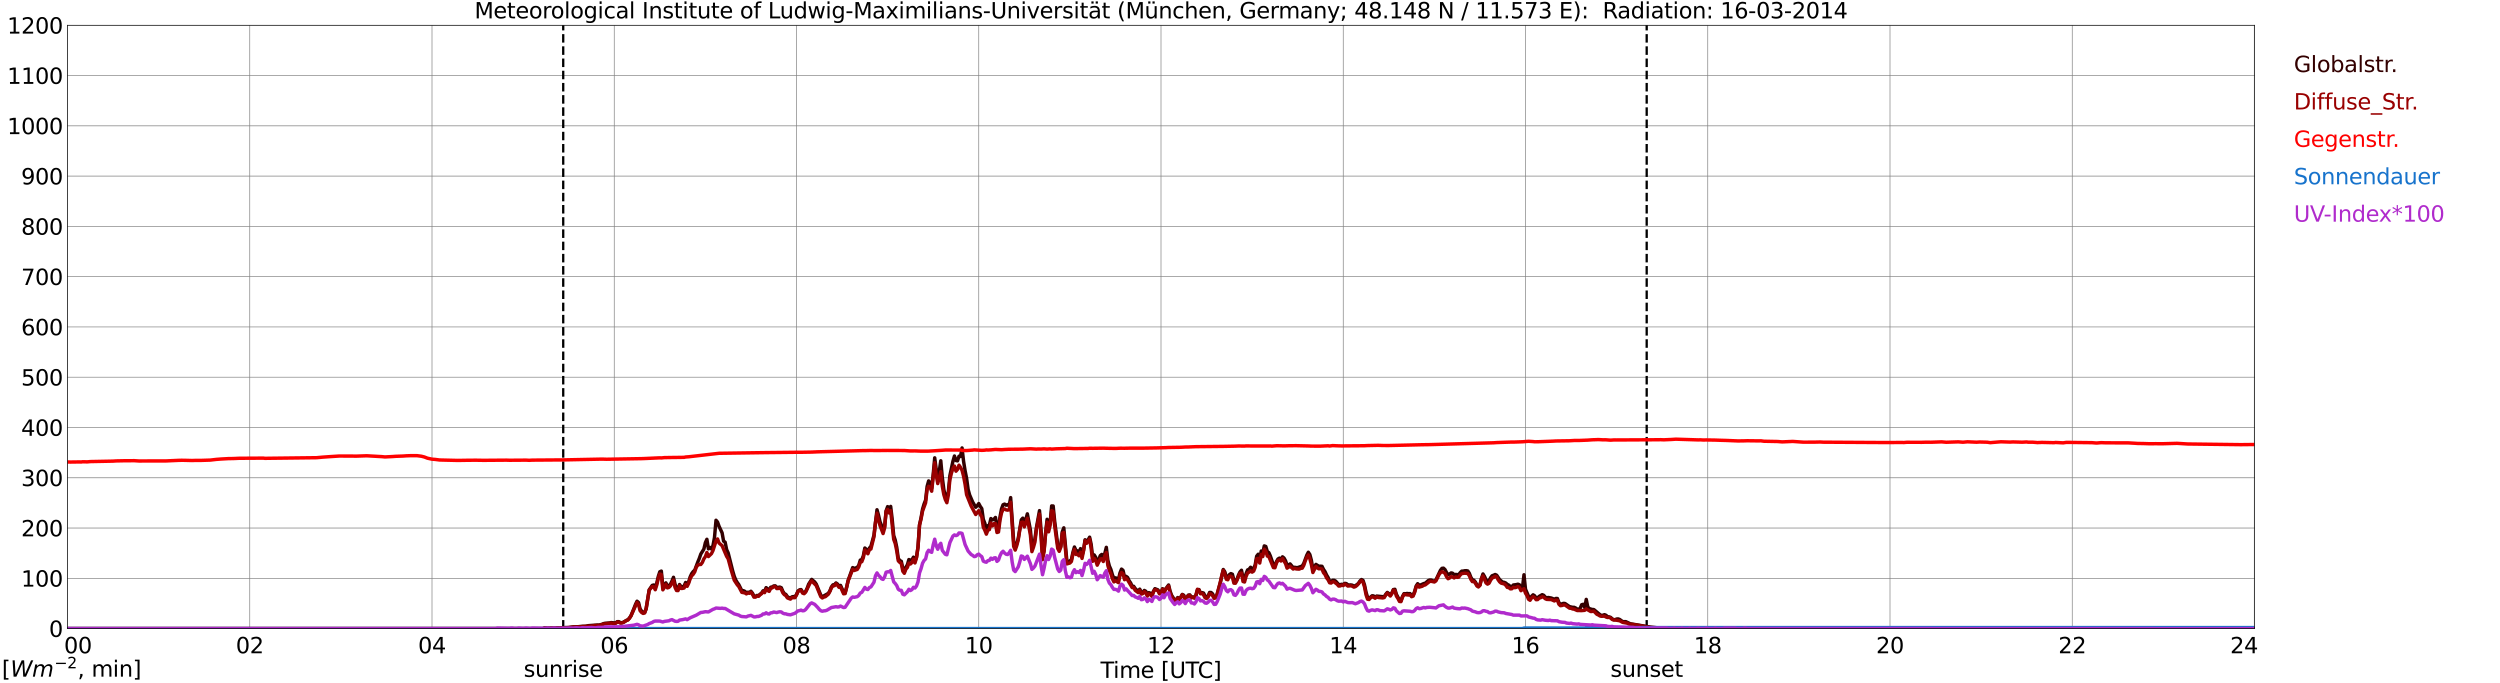 <?xml version="1.0" encoding="utf-8" standalone="no"?>
<!DOCTYPE svg PUBLIC "-//W3C//DTD SVG 1.1//EN"
  "http://www.w3.org/Graphics/SVG/1.1/DTD/svg11.dtd">
<svg xmlns:xlink="http://www.w3.org/1999/xlink" width="1085.4pt" height="296.64pt" viewBox="0 0 1085.4 296.64" xmlns="http://www.w3.org/2000/svg" version="1.1">
 <defs>
  <style type="text/css">*{stroke-linejoin: round; stroke-linecap: butt}</style>
 </defs>
 <g id="figure_1">
  <g id="patch_1">
   <path d="M 0 296.64 
L 1085.4 296.64 
L 1085.4 0 
L 0 0 
z
" style="fill: #ffffff"/>
  </g>
  <g id="axes_1">
   <g id="patch_2">
    <path d="M 29.306 272.909 
L 978.814 272.909 
L 978.814 10.976 
L 29.306 10.976 
z
" style="fill: #ffffff"/>
   </g>
   <g id="patch_3">
    <path d="M 978.814 272.909 
L 978.814 272.909 
L 978.814 10.976 
L 978.814 10.976 
z
" clip-path="url(#p5eb847da7d)" style="fill: #d3d3d3; opacity: 0.25; stroke: #d3d3d3; stroke-linejoin: miter"/>
   </g>
   <g id="matplotlib.axis_1">
    <g id="xtick_1">
     <g id="line2d_1">
      <path d="M 29.306 272.909 
L 29.306 10.976 
" clip-path="url(#p5eb847da7d)" style="fill: none; stroke: #808080; stroke-width: 0.3; stroke-linecap: square"/>
     </g>
     <g id="line2d_2"/>
     <g id="text_1">
      <!--    00 -->
      <g transform="translate(18.733 283.627) scale(0.095 -0.095)">
       <defs>
        <path id="DejaVuSans-20" transform="scale(0.016)"/>
        <path id="DejaVuSans-30" d="M 2034 4250 
Q 1547 4250 1301 3770 
Q 1056 3291 1056 2328 
Q 1056 1369 1301 889 
Q 1547 409 2034 409 
Q 2525 409 2770 889 
Q 3016 1369 3016 2328 
Q 3016 3291 2770 3770 
Q 2525 4250 2034 4250 
z
M 2034 4750 
Q 2819 4750 3233 4129 
Q 3647 3509 3647 2328 
Q 3647 1150 3233 529 
Q 2819 -91 2034 -91 
Q 1250 -91 836 529 
Q 422 1150 422 2328 
Q 422 3509 836 4129 
Q 1250 4750 2034 4750 
z
" transform="scale(0.016)"/>
       </defs>
       <use xlink:href="#DejaVuSans-20"/>
       <use xlink:href="#DejaVuSans-20" transform="translate(31.787 0)"/>
       <use xlink:href="#DejaVuSans-20" transform="translate(63.574 0)"/>
       <use xlink:href="#DejaVuSans-30" transform="translate(95.361 0)"/>
       <use xlink:href="#DejaVuSans-30" transform="translate(158.984 0)"/>
      </g>
     </g>
    </g>
    <g id="xtick_2">
     <g id="line2d_3">
      <path d="M 108.431 272.909 
L 108.431 10.976 
" clip-path="url(#p5eb847da7d)" style="fill: none; stroke: #808080; stroke-width: 0.3; stroke-linecap: square"/>
     </g>
     <g id="line2d_4"/>
     <g id="text_2">
      <!-- 02 -->
      <g transform="translate(102.387 283.627) scale(0.095 -0.095)">
       <defs>
        <path id="DejaVuSans-32" d="M 1228 531 
L 3431 531 
L 3431 0 
L 469 0 
L 469 531 
Q 828 903 1448 1529 
Q 2069 2156 2228 2338 
Q 2531 2678 2651 2914 
Q 2772 3150 2772 3378 
Q 2772 3750 2511 3984 
Q 2250 4219 1831 4219 
Q 1534 4219 1204 4116 
Q 875 4013 500 3803 
L 500 4441 
Q 881 4594 1212 4672 
Q 1544 4750 1819 4750 
Q 2544 4750 2975 4387 
Q 3406 4025 3406 3419 
Q 3406 3131 3298 2873 
Q 3191 2616 2906 2266 
Q 2828 2175 2409 1742 
Q 1991 1309 1228 531 
z
" transform="scale(0.016)"/>
       </defs>
       <use xlink:href="#DejaVuSans-30"/>
       <use xlink:href="#DejaVuSans-32" transform="translate(63.623 0)"/>
      </g>
     </g>
    </g>
    <g id="xtick_3">
     <g id="line2d_5">
      <path d="M 187.557 272.909 
L 187.557 10.976 
" clip-path="url(#p5eb847da7d)" style="fill: none; stroke: #808080; stroke-width: 0.3; stroke-linecap: square"/>
     </g>
     <g id="line2d_6"/>
     <g id="text_3">
      <!-- 04 -->
      <g transform="translate(181.513 283.627) scale(0.095 -0.095)">
       <defs>
        <path id="DejaVuSans-34" d="M 2419 4116 
L 825 1625 
L 2419 1625 
L 2419 4116 
z
M 2253 4666 
L 3047 4666 
L 3047 1625 
L 3713 1625 
L 3713 1100 
L 3047 1100 
L 3047 0 
L 2419 0 
L 2419 1100 
L 313 1100 
L 313 1709 
L 2253 4666 
z
" transform="scale(0.016)"/>
       </defs>
       <use xlink:href="#DejaVuSans-30"/>
       <use xlink:href="#DejaVuSans-34" transform="translate(63.623 0)"/>
      </g>
     </g>
    </g>
    <g id="xtick_4">
     <g id="line2d_7">
      <path d="M 266.683 272.909 
L 266.683 10.976 
" clip-path="url(#p5eb847da7d)" style="fill: none; stroke: #808080; stroke-width: 0.3; stroke-linecap: square"/>
     </g>
     <g id="line2d_8"/>
     <g id="text_4">
      <!-- 06 -->
      <g transform="translate(260.638 283.627) scale(0.095 -0.095)">
       <defs>
        <path id="DejaVuSans-36" d="M 2113 2584 
Q 1688 2584 1439 2293 
Q 1191 2003 1191 1497 
Q 1191 994 1439 701 
Q 1688 409 2113 409 
Q 2538 409 2786 701 
Q 3034 994 3034 1497 
Q 3034 2003 2786 2293 
Q 2538 2584 2113 2584 
z
M 3366 4563 
L 3366 3988 
Q 3128 4100 2886 4159 
Q 2644 4219 2406 4219 
Q 1781 4219 1451 3797 
Q 1122 3375 1075 2522 
Q 1259 2794 1537 2939 
Q 1816 3084 2150 3084 
Q 2853 3084 3261 2657 
Q 3669 2231 3669 1497 
Q 3669 778 3244 343 
Q 2819 -91 2113 -91 
Q 1303 -91 875 529 
Q 447 1150 447 2328 
Q 447 3434 972 4092 
Q 1497 4750 2381 4750 
Q 2619 4750 2861 4703 
Q 3103 4656 3366 4563 
z
" transform="scale(0.016)"/>
       </defs>
       <use xlink:href="#DejaVuSans-30"/>
       <use xlink:href="#DejaVuSans-36" transform="translate(63.623 0)"/>
      </g>
     </g>
    </g>
    <g id="xtick_5">
     <g id="line2d_9">
      <path d="M 345.808 272.909 
L 345.808 10.976 
" clip-path="url(#p5eb847da7d)" style="fill: none; stroke: #808080; stroke-width: 0.3; stroke-linecap: square"/>
     </g>
     <g id="line2d_10"/>
     <g id="text_5">
      <!-- 08 -->
      <g transform="translate(339.764 283.627) scale(0.095 -0.095)">
       <defs>
        <path id="DejaVuSans-38" d="M 2034 2216 
Q 1584 2216 1326 1975 
Q 1069 1734 1069 1313 
Q 1069 891 1326 650 
Q 1584 409 2034 409 
Q 2484 409 2743 651 
Q 3003 894 3003 1313 
Q 3003 1734 2745 1975 
Q 2488 2216 2034 2216 
z
M 1403 2484 
Q 997 2584 770 2862 
Q 544 3141 544 3541 
Q 544 4100 942 4425 
Q 1341 4750 2034 4750 
Q 2731 4750 3128 4425 
Q 3525 4100 3525 3541 
Q 3525 3141 3298 2862 
Q 3072 2584 2669 2484 
Q 3125 2378 3379 2068 
Q 3634 1759 3634 1313 
Q 3634 634 3220 271 
Q 2806 -91 2034 -91 
Q 1263 -91 848 271 
Q 434 634 434 1313 
Q 434 1759 690 2068 
Q 947 2378 1403 2484 
z
M 1172 3481 
Q 1172 3119 1398 2916 
Q 1625 2713 2034 2713 
Q 2441 2713 2670 2916 
Q 2900 3119 2900 3481 
Q 2900 3844 2670 4047 
Q 2441 4250 2034 4250 
Q 1625 4250 1398 4047 
Q 1172 3844 1172 3481 
z
" transform="scale(0.016)"/>
       </defs>
       <use xlink:href="#DejaVuSans-30"/>
       <use xlink:href="#DejaVuSans-38" transform="translate(63.623 0)"/>
      </g>
     </g>
    </g>
    <g id="xtick_6">
     <g id="line2d_11">
      <path d="M 424.934 272.909 
L 424.934 10.976 
" clip-path="url(#p5eb847da7d)" style="fill: none; stroke: #808080; stroke-width: 0.3; stroke-linecap: square"/>
     </g>
     <g id="line2d_12"/>
     <g id="text_6">
      <!-- 10 -->
      <g transform="translate(418.89 283.627) scale(0.095 -0.095)">
       <defs>
        <path id="DejaVuSans-31" d="M 794 531 
L 1825 531 
L 1825 4091 
L 703 3866 
L 703 4441 
L 1819 4666 
L 2450 4666 
L 2450 531 
L 3481 531 
L 3481 0 
L 794 0 
L 794 531 
z
" transform="scale(0.016)"/>
       </defs>
       <use xlink:href="#DejaVuSans-31"/>
       <use xlink:href="#DejaVuSans-30" transform="translate(63.623 0)"/>
      </g>
     </g>
    </g>
    <g id="xtick_7">
     <g id="line2d_13">
      <path d="M 504.06 272.909 
L 504.06 10.976 
" clip-path="url(#p5eb847da7d)" style="fill: none; stroke: #808080; stroke-width: 0.3; stroke-linecap: square"/>
     </g>
     <g id="line2d_14"/>
     <g id="text_7">
      <!-- 12 -->
      <g transform="translate(498.015 283.627) scale(0.095 -0.095)">
       <use xlink:href="#DejaVuSans-31"/>
       <use xlink:href="#DejaVuSans-32" transform="translate(63.623 0)"/>
      </g>
     </g>
    </g>
    <g id="xtick_8">
     <g id="line2d_15">
      <path d="M 583.185 272.909 
L 583.185 10.976 
" clip-path="url(#p5eb847da7d)" style="fill: none; stroke: #808080; stroke-width: 0.3; stroke-linecap: square"/>
     </g>
     <g id="line2d_16"/>
     <g id="text_8">
      <!-- 14 -->
      <g transform="translate(577.141 283.627) scale(0.095 -0.095)">
       <use xlink:href="#DejaVuSans-31"/>
       <use xlink:href="#DejaVuSans-34" transform="translate(63.623 0)"/>
      </g>
     </g>
    </g>
    <g id="xtick_9">
     <g id="line2d_17">
      <path d="M 662.311 272.909 
L 662.311 10.976 
" clip-path="url(#p5eb847da7d)" style="fill: none; stroke: #808080; stroke-width: 0.3; stroke-linecap: square"/>
     </g>
     <g id="line2d_18"/>
     <g id="text_9">
      <!-- 16 -->
      <g transform="translate(656.267 283.627) scale(0.095 -0.095)">
       <use xlink:href="#DejaVuSans-31"/>
       <use xlink:href="#DejaVuSans-36" transform="translate(63.623 0)"/>
      </g>
     </g>
    </g>
    <g id="xtick_10">
     <g id="line2d_19">
      <path d="M 741.437 272.909 
L 741.437 10.976 
" clip-path="url(#p5eb847da7d)" style="fill: none; stroke: #808080; stroke-width: 0.3; stroke-linecap: square"/>
     </g>
     <g id="line2d_20"/>
     <g id="text_10">
      <!-- 18 -->
      <g transform="translate(735.392 283.627) scale(0.095 -0.095)">
       <use xlink:href="#DejaVuSans-31"/>
       <use xlink:href="#DejaVuSans-38" transform="translate(63.623 0)"/>
      </g>
     </g>
    </g>
    <g id="xtick_11">
     <g id="line2d_21">
      <path d="M 820.562 272.909 
L 820.562 10.976 
" clip-path="url(#p5eb847da7d)" style="fill: none; stroke: #808080; stroke-width: 0.3; stroke-linecap: square"/>
     </g>
     <g id="line2d_22"/>
     <g id="text_11">
      <!-- 20 -->
      <g transform="translate(814.518 283.627) scale(0.095 -0.095)">
       <use xlink:href="#DejaVuSans-32"/>
       <use xlink:href="#DejaVuSans-30" transform="translate(63.623 0)"/>
      </g>
     </g>
    </g>
    <g id="xtick_12">
     <g id="line2d_23">
      <path d="M 899.688 272.909 
L 899.688 10.976 
" clip-path="url(#p5eb847da7d)" style="fill: none; stroke: #808080; stroke-width: 0.3; stroke-linecap: square"/>
     </g>
     <g id="line2d_24"/>
     <g id="text_12">
      <!-- 22 -->
      <g transform="translate(893.644 283.627) scale(0.095 -0.095)">
       <use xlink:href="#DejaVuSans-32"/>
       <use xlink:href="#DejaVuSans-32" transform="translate(63.623 0)"/>
      </g>
     </g>
    </g>
    <g id="xtick_13">
     <g id="line2d_25">
      <path d="M 978.814 272.909 
L 978.814 10.976 
" clip-path="url(#p5eb847da7d)" style="fill: none; stroke: #808080; stroke-width: 0.3; stroke-linecap: square"/>
     </g>
     <g id="line2d_26"/>
     <g id="text_13">
      <!-- 24    -->
      <g transform="translate(968.241 283.627) scale(0.095 -0.095)">
       <use xlink:href="#DejaVuSans-32"/>
       <use xlink:href="#DejaVuSans-34" transform="translate(63.623 0)"/>
       <use xlink:href="#DejaVuSans-20" transform="translate(127.246 0)"/>
       <use xlink:href="#DejaVuSans-20" transform="translate(159.033 0)"/>
       <use xlink:href="#DejaVuSans-20" transform="translate(190.82 0)"/>
      </g>
     </g>
    </g>
    <g id="text_14">
     <!-- Time [UTC] -->
     <g transform="translate(477.806 294.322) scale(0.095 -0.095)">
      <defs>
       <path id="DejaVuSans-54" d="M -19 4666 
L 3928 4666 
L 3928 4134 
L 2272 4134 
L 2272 0 
L 1638 0 
L 1638 4134 
L -19 4134 
L -19 4666 
z
" transform="scale(0.016)"/>
       <path id="DejaVuSans-69" d="M 603 3500 
L 1178 3500 
L 1178 0 
L 603 0 
L 603 3500 
z
M 603 4863 
L 1178 4863 
L 1178 4134 
L 603 4134 
L 603 4863 
z
" transform="scale(0.016)"/>
       <path id="DejaVuSans-6d" d="M 3328 2828 
Q 3544 3216 3844 3400 
Q 4144 3584 4550 3584 
Q 5097 3584 5394 3201 
Q 5691 2819 5691 2113 
L 5691 0 
L 5113 0 
L 5113 2094 
Q 5113 2597 4934 2840 
Q 4756 3084 4391 3084 
Q 3944 3084 3684 2787 
Q 3425 2491 3425 1978 
L 3425 0 
L 2847 0 
L 2847 2094 
Q 2847 2600 2669 2842 
Q 2491 3084 2119 3084 
Q 1678 3084 1418 2786 
Q 1159 2488 1159 1978 
L 1159 0 
L 581 0 
L 581 3500 
L 1159 3500 
L 1159 2956 
Q 1356 3278 1631 3431 
Q 1906 3584 2284 3584 
Q 2666 3584 2933 3390 
Q 3200 3197 3328 2828 
z
" transform="scale(0.016)"/>
       <path id="DejaVuSans-65" d="M 3597 1894 
L 3597 1613 
L 953 1613 
Q 991 1019 1311 708 
Q 1631 397 2203 397 
Q 2534 397 2845 478 
Q 3156 559 3463 722 
L 3463 178 
Q 3153 47 2828 -22 
Q 2503 -91 2169 -91 
Q 1331 -91 842 396 
Q 353 884 353 1716 
Q 353 2575 817 3079 
Q 1281 3584 2069 3584 
Q 2775 3584 3186 3129 
Q 3597 2675 3597 1894 
z
M 3022 2063 
Q 3016 2534 2758 2815 
Q 2500 3097 2075 3097 
Q 1594 3097 1305 2825 
Q 1016 2553 972 2059 
L 3022 2063 
z
" transform="scale(0.016)"/>
       <path id="DejaVuSans-5b" d="M 550 4863 
L 1875 4863 
L 1875 4416 
L 1125 4416 
L 1125 -397 
L 1875 -397 
L 1875 -844 
L 550 -844 
L 550 4863 
z
" transform="scale(0.016)"/>
       <path id="DejaVuSans-55" d="M 556 4666 
L 1191 4666 
L 1191 1831 
Q 1191 1081 1462 751 
Q 1734 422 2344 422 
Q 2950 422 3222 751 
Q 3494 1081 3494 1831 
L 3494 4666 
L 4128 4666 
L 4128 1753 
Q 4128 841 3676 375 
Q 3225 -91 2344 -91 
Q 1459 -91 1007 375 
Q 556 841 556 1753 
L 556 4666 
z
" transform="scale(0.016)"/>
       <path id="DejaVuSans-43" d="M 4122 4306 
L 4122 3641 
Q 3803 3938 3442 4084 
Q 3081 4231 2675 4231 
Q 1875 4231 1450 3742 
Q 1025 3253 1025 2328 
Q 1025 1406 1450 917 
Q 1875 428 2675 428 
Q 3081 428 3442 575 
Q 3803 722 4122 1019 
L 4122 359 
Q 3791 134 3420 21 
Q 3050 -91 2638 -91 
Q 1578 -91 968 557 
Q 359 1206 359 2328 
Q 359 3453 968 4101 
Q 1578 4750 2638 4750 
Q 3056 4750 3426 4639 
Q 3797 4528 4122 4306 
z
" transform="scale(0.016)"/>
       <path id="DejaVuSans-5d" d="M 1947 4863 
L 1947 -844 
L 622 -844 
L 622 -397 
L 1369 -397 
L 1369 4416 
L 622 4416 
L 622 4863 
L 1947 4863 
z
" transform="scale(0.016)"/>
      </defs>
      <use xlink:href="#DejaVuSans-54"/>
      <use xlink:href="#DejaVuSans-69" transform="translate(57.959 0)"/>
      <use xlink:href="#DejaVuSans-6d" transform="translate(85.742 0)"/>
      <use xlink:href="#DejaVuSans-65" transform="translate(183.154 0)"/>
      <use xlink:href="#DejaVuSans-20" transform="translate(244.678 0)"/>
      <use xlink:href="#DejaVuSans-5b" transform="translate(276.465 0)"/>
      <use xlink:href="#DejaVuSans-55" transform="translate(315.479 0)"/>
      <use xlink:href="#DejaVuSans-54" transform="translate(388.672 0)"/>
      <use xlink:href="#DejaVuSans-43" transform="translate(443.881 0)"/>
      <use xlink:href="#DejaVuSans-5d" transform="translate(513.705 0)"/>
     </g>
    </g>
   </g>
   <g id="matplotlib.axis_2">
    <g id="ytick_1">
     <g id="line2d_27">
      <path d="M 29.306 272.909 
L 978.814 272.909 
" clip-path="url(#p5eb847da7d)" style="fill: none; stroke: #808080; stroke-width: 0.3; stroke-linecap: square"/>
     </g>
     <g id="line2d_28"/>
     <g id="text_15">
      <!-- 0 -->
      <g transform="translate(21.261 276.518) scale(0.095 -0.095)">
       <use xlink:href="#DejaVuSans-30"/>
      </g>
     </g>
    </g>
    <g id="ytick_2">
     <g id="line2d_29">
      <path d="M 29.306 251.081 
L 978.814 251.081 
" clip-path="url(#p5eb847da7d)" style="fill: none; stroke: #808080; stroke-width: 0.3; stroke-linecap: square"/>
     </g>
     <g id="line2d_30"/>
     <g id="text_16">
      <!-- 100 -->
      <g transform="translate(9.173 254.69) scale(0.095 -0.095)">
       <use xlink:href="#DejaVuSans-31"/>
       <use xlink:href="#DejaVuSans-30" transform="translate(63.623 0)"/>
       <use xlink:href="#DejaVuSans-30" transform="translate(127.246 0)"/>
      </g>
     </g>
    </g>
    <g id="ytick_3">
     <g id="line2d_31">
      <path d="M 29.306 229.253 
L 978.814 229.253 
" clip-path="url(#p5eb847da7d)" style="fill: none; stroke: #808080; stroke-width: 0.3; stroke-linecap: square"/>
     </g>
     <g id="line2d_32"/>
     <g id="text_17">
      <!-- 200 -->
      <g transform="translate(9.173 232.863) scale(0.095 -0.095)">
       <use xlink:href="#DejaVuSans-32"/>
       <use xlink:href="#DejaVuSans-30" transform="translate(63.623 0)"/>
       <use xlink:href="#DejaVuSans-30" transform="translate(127.246 0)"/>
      </g>
     </g>
    </g>
    <g id="ytick_4">
     <g id="line2d_33">
      <path d="M 29.306 207.426 
L 978.814 207.426 
" clip-path="url(#p5eb847da7d)" style="fill: none; stroke: #808080; stroke-width: 0.3; stroke-linecap: square"/>
     </g>
     <g id="line2d_34"/>
     <g id="text_18">
      <!-- 300 -->
      <g transform="translate(9.173 211.035) scale(0.095 -0.095)">
       <defs>
        <path id="DejaVuSans-33" d="M 2597 2516 
Q 3050 2419 3304 2112 
Q 3559 1806 3559 1356 
Q 3559 666 3084 287 
Q 2609 -91 1734 -91 
Q 1441 -91 1130 -33 
Q 819 25 488 141 
L 488 750 
Q 750 597 1062 519 
Q 1375 441 1716 441 
Q 2309 441 2620 675 
Q 2931 909 2931 1356 
Q 2931 1769 2642 2001 
Q 2353 2234 1838 2234 
L 1294 2234 
L 1294 2753 
L 1863 2753 
Q 2328 2753 2575 2939 
Q 2822 3125 2822 3475 
Q 2822 3834 2567 4026 
Q 2313 4219 1838 4219 
Q 1578 4219 1281 4162 
Q 984 4106 628 3988 
L 628 4550 
Q 988 4650 1302 4700 
Q 1616 4750 1894 4750 
Q 2613 4750 3031 4423 
Q 3450 4097 3450 3541 
Q 3450 3153 3228 2886 
Q 3006 2619 2597 2516 
z
" transform="scale(0.016)"/>
       </defs>
       <use xlink:href="#DejaVuSans-33"/>
       <use xlink:href="#DejaVuSans-30" transform="translate(63.623 0)"/>
       <use xlink:href="#DejaVuSans-30" transform="translate(127.246 0)"/>
      </g>
     </g>
    </g>
    <g id="ytick_5">
     <g id="line2d_35">
      <path d="M 29.306 185.598 
L 978.814 185.598 
" clip-path="url(#p5eb847da7d)" style="fill: none; stroke: #808080; stroke-width: 0.3; stroke-linecap: square"/>
     </g>
     <g id="line2d_36"/>
     <g id="text_19">
      <!-- 400 -->
      <g transform="translate(9.173 189.207) scale(0.095 -0.095)">
       <use xlink:href="#DejaVuSans-34"/>
       <use xlink:href="#DejaVuSans-30" transform="translate(63.623 0)"/>
       <use xlink:href="#DejaVuSans-30" transform="translate(127.246 0)"/>
      </g>
     </g>
    </g>
    <g id="ytick_6">
     <g id="line2d_37">
      <path d="M 29.306 163.77 
L 978.814 163.77 
" clip-path="url(#p5eb847da7d)" style="fill: none; stroke: #808080; stroke-width: 0.3; stroke-linecap: square"/>
     </g>
     <g id="line2d_38"/>
     <g id="text_20">
      <!-- 500 -->
      <g transform="translate(9.173 167.379) scale(0.095 -0.095)">
       <defs>
        <path id="DejaVuSans-35" d="M 691 4666 
L 3169 4666 
L 3169 4134 
L 1269 4134 
L 1269 2991 
Q 1406 3038 1543 3061 
Q 1681 3084 1819 3084 
Q 2600 3084 3056 2656 
Q 3513 2228 3513 1497 
Q 3513 744 3044 326 
Q 2575 -91 1722 -91 
Q 1428 -91 1123 -41 
Q 819 9 494 109 
L 494 744 
Q 775 591 1075 516 
Q 1375 441 1709 441 
Q 2250 441 2565 725 
Q 2881 1009 2881 1497 
Q 2881 1984 2565 2268 
Q 2250 2553 1709 2553 
Q 1456 2553 1204 2497 
Q 953 2441 691 2322 
L 691 4666 
z
" transform="scale(0.016)"/>
       </defs>
       <use xlink:href="#DejaVuSans-35"/>
       <use xlink:href="#DejaVuSans-30" transform="translate(63.623 0)"/>
       <use xlink:href="#DejaVuSans-30" transform="translate(127.246 0)"/>
      </g>
     </g>
    </g>
    <g id="ytick_7">
     <g id="line2d_39">
      <path d="M 29.306 141.942 
L 978.814 141.942 
" clip-path="url(#p5eb847da7d)" style="fill: none; stroke: #808080; stroke-width: 0.3; stroke-linecap: square"/>
     </g>
     <g id="line2d_40"/>
     <g id="text_21">
      <!-- 600 -->
      <g transform="translate(9.173 145.551) scale(0.095 -0.095)">
       <use xlink:href="#DejaVuSans-36"/>
       <use xlink:href="#DejaVuSans-30" transform="translate(63.623 0)"/>
       <use xlink:href="#DejaVuSans-30" transform="translate(127.246 0)"/>
      </g>
     </g>
    </g>
    <g id="ytick_8">
     <g id="line2d_41">
      <path d="M 29.306 120.114 
L 978.814 120.114 
" clip-path="url(#p5eb847da7d)" style="fill: none; stroke: #808080; stroke-width: 0.3; stroke-linecap: square"/>
     </g>
     <g id="line2d_42"/>
     <g id="text_22">
      <!-- 700 -->
      <g transform="translate(9.173 123.724) scale(0.095 -0.095)">
       <defs>
        <path id="DejaVuSans-37" d="M 525 4666 
L 3525 4666 
L 3525 4397 
L 1831 0 
L 1172 0 
L 2766 4134 
L 525 4134 
L 525 4666 
z
" transform="scale(0.016)"/>
       </defs>
       <use xlink:href="#DejaVuSans-37"/>
       <use xlink:href="#DejaVuSans-30" transform="translate(63.623 0)"/>
       <use xlink:href="#DejaVuSans-30" transform="translate(127.246 0)"/>
      </g>
     </g>
    </g>
    <g id="ytick_9">
     <g id="line2d_43">
      <path d="M 29.306 98.287 
L 978.814 98.287 
" clip-path="url(#p5eb847da7d)" style="fill: none; stroke: #808080; stroke-width: 0.3; stroke-linecap: square"/>
     </g>
     <g id="line2d_44"/>
     <g id="text_23">
      <!-- 800 -->
      <g transform="translate(9.173 101.896) scale(0.095 -0.095)">
       <use xlink:href="#DejaVuSans-38"/>
       <use xlink:href="#DejaVuSans-30" transform="translate(63.623 0)"/>
       <use xlink:href="#DejaVuSans-30" transform="translate(127.246 0)"/>
      </g>
     </g>
    </g>
    <g id="ytick_10">
     <g id="line2d_45">
      <path d="M 29.306 76.459 
L 978.814 76.459 
" clip-path="url(#p5eb847da7d)" style="fill: none; stroke: #808080; stroke-width: 0.3; stroke-linecap: square"/>
     </g>
     <g id="line2d_46"/>
     <g id="text_24">
      <!-- 900 -->
      <g transform="translate(9.173 80.068) scale(0.095 -0.095)">
       <defs>
        <path id="DejaVuSans-39" d="M 703 97 
L 703 672 
Q 941 559 1184 500 
Q 1428 441 1663 441 
Q 2288 441 2617 861 
Q 2947 1281 2994 2138 
Q 2813 1869 2534 1725 
Q 2256 1581 1919 1581 
Q 1219 1581 811 2004 
Q 403 2428 403 3163 
Q 403 3881 828 4315 
Q 1253 4750 1959 4750 
Q 2769 4750 3195 4129 
Q 3622 3509 3622 2328 
Q 3622 1225 3098 567 
Q 2575 -91 1691 -91 
Q 1453 -91 1209 -44 
Q 966 3 703 97 
z
M 1959 2075 
Q 2384 2075 2632 2365 
Q 2881 2656 2881 3163 
Q 2881 3666 2632 3958 
Q 2384 4250 1959 4250 
Q 1534 4250 1286 3958 
Q 1038 3666 1038 3163 
Q 1038 2656 1286 2365 
Q 1534 2075 1959 2075 
z
" transform="scale(0.016)"/>
       </defs>
       <use xlink:href="#DejaVuSans-39"/>
       <use xlink:href="#DejaVuSans-30" transform="translate(63.623 0)"/>
       <use xlink:href="#DejaVuSans-30" transform="translate(127.246 0)"/>
      </g>
     </g>
    </g>
    <g id="ytick_11">
     <g id="line2d_47">
      <path d="M 29.306 54.631 
L 978.814 54.631 
" clip-path="url(#p5eb847da7d)" style="fill: none; stroke: #808080; stroke-width: 0.3; stroke-linecap: square"/>
     </g>
     <g id="line2d_48"/>
     <g id="text_25">
      <!-- 1000 -->
      <g transform="translate(3.128 58.24) scale(0.095 -0.095)">
       <use xlink:href="#DejaVuSans-31"/>
       <use xlink:href="#DejaVuSans-30" transform="translate(63.623 0)"/>
       <use xlink:href="#DejaVuSans-30" transform="translate(127.246 0)"/>
       <use xlink:href="#DejaVuSans-30" transform="translate(190.869 0)"/>
      </g>
     </g>
    </g>
    <g id="ytick_12">
     <g id="line2d_49">
      <path d="M 29.306 32.803 
L 978.814 32.803 
" clip-path="url(#p5eb847da7d)" style="fill: none; stroke: #808080; stroke-width: 0.3; stroke-linecap: square"/>
     </g>
     <g id="line2d_50"/>
     <g id="text_26">
      <!-- 1100 -->
      <g transform="translate(3.128 36.413) scale(0.095 -0.095)">
       <use xlink:href="#DejaVuSans-31"/>
       <use xlink:href="#DejaVuSans-31" transform="translate(63.623 0)"/>
       <use xlink:href="#DejaVuSans-30" transform="translate(127.246 0)"/>
       <use xlink:href="#DejaVuSans-30" transform="translate(190.869 0)"/>
      </g>
     </g>
    </g>
    <g id="ytick_13">
     <g id="line2d_51">
      <path d="M 29.306 10.976 
L 978.814 10.976 
" clip-path="url(#p5eb847da7d)" style="fill: none; stroke: #808080; stroke-width: 0.3; stroke-linecap: square"/>
     </g>
     <g id="line2d_52"/>
     <g id="text_27">
      <!-- 1200 -->
      <g transform="translate(3.128 14.585) scale(0.095 -0.095)">
       <use xlink:href="#DejaVuSans-31"/>
       <use xlink:href="#DejaVuSans-32" transform="translate(63.623 0)"/>
       <use xlink:href="#DejaVuSans-30" transform="translate(127.246 0)"/>
       <use xlink:href="#DejaVuSans-30" transform="translate(190.869 0)"/>
      </g>
     </g>
    </g>
   </g>
   <g id="line2d_53">
    <path d="M 244.528 272.909 
L 244.528 10.976 
" clip-path="url(#p5eb847da7d)" style="fill: none; stroke-dasharray: 3.7,1.6; stroke-dashoffset: 0; stroke: #000000"/>
   </g>
   <g id="line2d_54">
    <path d="M 714.93 272.909 
L 714.93 10.976 
" clip-path="url(#p5eb847da7d)" style="fill: none; stroke-dasharray: 3.7,1.6; stroke-dashoffset: 0; stroke: #000000"/>
   </g>
   <g id="line2d_55">
    <path d="M 29.306 272.909 
L 235.692 272.909 
L 236.351 272.645 
L 238.329 272.734 
L 242.945 272.616 
L 244.264 272.557 
L 245.583 272.437 
L 246.901 272.437 
L 248.88 272.171 
L 250.858 272.112 
L 252.836 271.905 
L 254.155 271.905 
L 255.473 271.638 
L 259.43 271.342 
L 260.089 271.372 
L 261.408 271.047 
L 262.067 270.75 
L 262.726 270.602 
L 264.705 270.453 
L 265.364 270.305 
L 266.683 270.453 
L 267.342 270.364 
L 268.002 269.89 
L 268.661 269.89 
L 269.32 270.305 
L 269.98 270.364 
L 270.639 270.156 
L 271.958 269.357 
L 272.617 269.061 
L 273.277 268.351 
L 273.936 267.343 
L 275.255 264.114 
L 275.914 262.399 
L 276.573 261.034 
L 277.233 261.598 
L 277.892 264.322 
L 278.552 265.33 
L 279.211 265.893 
L 279.87 265.952 
L 280.53 264.352 
L 281.849 256.088 
L 283.167 254.163 
L 283.827 253.986 
L 284.486 255.023 
L 285.145 253.157 
L 285.805 250.284 
L 286.464 248.241 
L 287.124 247.944 
L 287.783 254.726 
L 288.442 254.726 
L 289.102 253.067 
L 289.761 254.432 
L 290.42 254.283 
L 291.08 253.631 
L 291.739 252.299 
L 292.399 250.64 
L 293.058 253.602 
L 293.717 255.407 
L 294.377 255.853 
L 295.036 253.779 
L 295.696 254.698 
L 296.355 254.757 
L 297.014 254.401 
L 297.674 252.891 
L 298.333 253.631 
L 298.992 252.624 
L 299.652 250.433 
L 300.311 249.04 
L 300.971 248.152 
L 301.63 247.56 
L 302.949 244.035 
L 303.608 242.435 
L 304.267 240.54 
L 305.586 238.408 
L 306.246 235.594 
L 306.905 234.143 
L 307.564 238.29 
L 308.224 237.668 
L 308.883 238.349 
L 309.543 236.897 
L 310.202 233.372 
L 310.861 225.881 
L 311.521 226.649 
L 312.18 228.487 
L 313.499 231.329 
L 314.158 234.944 
L 314.818 235.387 
L 315.477 238.615 
L 316.136 240.036 
L 318.114 247.916 
L 318.774 250.166 
L 319.433 251.795 
L 320.093 252.921 
L 320.752 253.81 
L 322.071 256.475 
L 322.73 256.444 
L 323.39 256.741 
L 324.049 257.363 
L 324.708 257.125 
L 325.368 257.215 
L 326.027 256.71 
L 326.686 257.54 
L 327.346 258.815 
L 328.005 258.932 
L 328.665 258.518 
L 329.324 258.666 
L 329.983 257.985 
L 330.643 257.511 
L 331.302 256.503 
L 331.961 256.682 
L 332.621 255.141 
L 333.94 256.237 
L 334.599 254.964 
L 335.258 254.846 
L 335.918 254.401 
L 336.577 254.342 
L 337.236 255.023 
L 337.896 255.023 
L 338.555 254.875 
L 339.215 255.172 
L 339.874 256.741 
L 340.533 257.747 
L 341.193 258.075 
L 341.852 259.05 
L 342.512 259.465 
L 343.171 259.703 
L 343.83 259.14 
L 344.49 258.991 
L 345.149 259.14 
L 345.808 258.103 
L 346.468 256.593 
L 347.127 256.088 
L 347.787 255.97 
L 348.446 257.038 
L 349.105 257.422 
L 349.765 256.83 
L 350.424 255.438 
L 351.083 253.631 
L 352.402 251.557 
L 353.721 252.683 
L 354.38 253.602 
L 356.359 258.4 
L 357.018 259.109 
L 359.655 257.599 
L 360.315 256.503 
L 360.974 254.816 
L 361.634 253.927 
L 362.293 253.838 
L 362.952 253.098 
L 363.612 253.572 
L 364.271 254.491 
L 364.93 254.163 
L 366.249 257.125 
L 366.909 257.422 
L 367.568 255.054 
L 368.227 252.002 
L 370.206 246.434 
L 370.865 246.79 
L 372.184 246.375 
L 372.843 245.428 
L 373.502 243.177 
L 374.162 242.998 
L 374.821 241.339 
L 375.481 237.934 
L 376.14 238.526 
L 376.799 239.829 
L 377.459 237.963 
L 378.118 237.223 
L 379.437 232.366 
L 380.756 221.319 
L 381.415 223.687 
L 382.074 226.562 
L 382.734 228.19 
L 383.393 230.115 
L 384.053 228.753 
L 384.712 221.793 
L 385.371 219.957 
L 386.031 221.142 
L 386.69 219.867 
L 387.349 225.405 
L 388.009 232.484 
L 388.668 234.468 
L 389.328 237.609 
L 389.987 242.407 
L 390.646 243.385 
L 391.306 243.679 
L 391.965 246.759 
L 392.624 248.182 
L 393.284 246.316 
L 393.943 245.22 
L 394.603 242.939 
L 395.262 243.177 
L 395.921 243.116 
L 396.581 241.902 
L 397.24 243.679 
L 397.899 241.933 
L 398.559 237.609 
L 399.218 227.865 
L 399.878 224.844 
L 400.537 221.053 
L 401.196 218.831 
L 401.856 217.143 
L 402.515 211.191 
L 403.175 208.792 
L 403.834 209.68 
L 404.493 211.931 
L 405.153 206.007 
L 405.812 198.78 
L 406.471 203.846 
L 407.131 207.428 
L 407.79 204.614 
L 408.45 200.054 
L 409.109 207.34 
L 409.768 212.494 
L 410.428 215.574 
L 411.087 216.283 
L 411.746 213.382 
L 412.406 206.48 
L 413.725 200.262 
L 414.384 197.981 
L 415.043 199.936 
L 415.703 200.083 
L 416.362 198.07 
L 417.022 198.188 
L 417.681 194.486 
L 418.34 200.262 
L 419 204.348 
L 419.659 207.666 
L 420.318 212.494 
L 420.978 214.893 
L 422.297 217.973 
L 423.615 220.223 
L 424.275 219.57 
L 424.934 218.623 
L 425.593 219.867 
L 426.253 220.815 
L 426.912 225.495 
L 427.572 227.184 
L 428.231 229.583 
L 428.89 228.249 
L 429.55 227.952 
L 430.209 225.139 
L 430.869 225.732 
L 431.528 225.436 
L 432.187 224.665 
L 432.847 228.723 
L 433.506 229.463 
L 434.165 224.399 
L 434.825 220.904 
L 435.484 219.156 
L 436.144 218.861 
L 436.803 219.335 
L 437.462 219.068 
L 438.122 219.66 
L 438.781 216.047 
L 440.1 235.149 
L 440.759 237.816 
L 441.419 236.216 
L 442.078 233.7 
L 443.397 225.702 
L 444.056 224.962 
L 444.716 227.33 
L 445.375 225.495 
L 446.034 223.096 
L 447.353 230.085 
L 448.012 237.253 
L 448.672 236.513 
L 449.331 233.935 
L 449.991 228.989 
L 451.309 221.703 
L 451.969 230.085 
L 452.628 241.221 
L 453.287 238.971 
L 453.947 231.567 
L 454.606 225.466 
L 455.266 228.871 
L 455.925 226.977 
L 456.584 219.66 
L 457.244 219.691 
L 457.903 226.383 
L 459.222 236.542 
L 459.881 238.349 
L 460.541 237.282 
L 461.2 230.886 
L 461.859 229.168 
L 463.178 243.444 
L 463.838 244.094 
L 465.156 242.998 
L 465.816 239.8 
L 466.475 237.489 
L 467.134 238.971 
L 467.794 239.178 
L 468.453 239.829 
L 469.113 238.2 
L 469.772 241.221 
L 470.431 238.853 
L 471.091 234.35 
L 471.75 234.854 
L 472.409 234.409 
L 473.069 233.226 
L 473.728 236.275 
L 474.388 241.902 
L 475.047 240.925 
L 475.706 241.961 
L 476.366 244.273 
L 477.025 243.147 
L 477.685 241.221 
L 478.344 240.717 
L 479.003 242.228 
L 479.663 240.274 
L 480.322 237.637 
L 480.981 243.206 
L 481.641 245.753 
L 482.3 247.233 
L 482.96 249.544 
L 483.619 251.173 
L 484.278 250.876 
L 484.938 251.114 
L 485.597 251.587 
L 486.256 248.743 
L 486.916 247.087 
L 487.575 247.619 
L 488.235 250.551 
L 488.894 250.225 
L 489.553 250.699 
L 490.213 252.12 
L 490.872 253.098 
L 491.532 254.519 
L 492.191 254.549 
L 492.85 255.527 
L 494.169 256.83 
L 494.828 255.794 
L 495.488 257.125 
L 496.147 257.333 
L 496.807 256.357 
L 497.466 256.71 
L 498.125 258.162 
L 498.785 257.304 
L 499.444 257.54 
L 500.103 258.666 
L 500.763 256.741 
L 501.422 255.586 
L 502.741 256.119 
L 503.4 257.363 
L 504.06 257.391 
L 504.719 255.586 
L 505.379 257.038 
L 506.038 255.763 
L 507.357 253.986 
L 508.016 256.682 
L 508.675 258.487 
L 509.335 259.496 
L 509.994 260.709 
L 510.654 260.384 
L 511.313 259.437 
L 511.972 260.295 
L 512.632 259.288 
L 513.291 258.075 
L 513.95 258.428 
L 514.61 260.384 
L 515.929 258.369 
L 516.588 258.28 
L 517.247 259.378 
L 517.907 259.14 
L 518.566 259.644 
L 519.226 258.607 
L 519.885 256.149 
L 520.544 255.97 
L 521.204 257.481 
L 521.863 257.274 
L 522.522 257.481 
L 523.182 258.756 
L 523.841 259.081 
L 524.501 258.784 
L 525.16 257.215 
L 525.819 257.245 
L 526.479 257.867 
L 527.138 259.347 
L 527.797 259.347 
L 528.457 258.044 
L 529.776 253.187 
L 531.094 247.263 
L 531.754 248.241 
L 532.413 250.433 
L 533.073 250.937 
L 533.732 249.514 
L 534.391 249.04 
L 535.051 249.306 
L 535.71 251.825 
L 536.369 252.653 
L 537.029 251.557 
L 537.688 249.721 
L 538.348 248.329 
L 539.007 247.589 
L 539.666 250.965 
L 540.326 251.498 
L 540.985 249.099 
L 541.644 247.44 
L 542.304 247.145 
L 542.963 246.285 
L 543.623 246.879 
L 544.282 246.908 
L 544.941 245.279 
L 545.601 241.459 
L 546.26 240.63 
L 546.919 242.939 
L 547.579 239.237 
L 548.238 240.185 
L 548.898 237.015 
L 549.557 237.253 
L 550.216 239.473 
L 550.876 239.918 
L 551.535 241.398 
L 552.854 245.22 
L 553.513 245.901 
L 554.173 243.887 
L 554.832 242.701 
L 555.491 242.317 
L 556.151 242.939 
L 556.81 241.754 
L 557.47 242.287 
L 558.129 243.472 
L 558.788 245.397 
L 559.448 245.249 
L 560.107 244.834 
L 561.426 246.406 
L 562.085 246.285 
L 562.745 246.434 
L 563.404 246.434 
L 565.382 245.753 
L 566.042 244.627 
L 567.36 241.045 
L 568.02 239.77 
L 568.679 240.748 
L 569.338 243.236 
L 569.998 247.115 
L 570.657 246.316 
L 571.317 245.041 
L 572.635 245.871 
L 573.295 245.812 
L 573.954 245.871 
L 574.613 247.204 
L 575.273 248.182 
L 575.932 249.632 
L 576.592 250.73 
L 577.251 252.24 
L 577.91 252.594 
L 578.57 251.943 
L 579.229 251.943 
L 579.889 252.299 
L 581.207 253.779 
L 581.867 253.838 
L 582.526 253.661 
L 583.185 253.81 
L 583.845 253.275 
L 584.504 253.364 
L 585.164 253.897 
L 585.823 253.986 
L 586.482 253.956 
L 587.142 254.076 
L 587.801 254.491 
L 588.46 254.253 
L 589.12 253.838 
L 589.779 253.275 
L 590.439 252.268 
L 591.098 251.618 
L 591.757 251.972 
L 592.417 253.956 
L 593.076 257.125 
L 593.736 259.317 
L 594.395 259.79 
L 595.714 258.666 
L 596.373 258.725 
L 597.032 259.347 
L 597.692 258.784 
L 600.329 259.05 
L 600.989 259.05 
L 601.648 258.014 
L 602.307 257.215 
L 602.967 257.688 
L 603.626 258.369 
L 604.286 257.511 
L 604.945 255.97 
L 605.604 255.853 
L 606.264 258.044 
L 607.582 260.532 
L 608.242 260.827 
L 608.901 258.991 
L 609.561 257.747 
L 610.22 257.778 
L 610.879 257.66 
L 611.539 257.747 
L 612.198 257.719 
L 612.858 258.607 
L 613.517 258.369 
L 614.176 256.83 
L 614.836 254.432 
L 615.495 253.423 
L 616.154 254.076 
L 616.814 253.956 
L 618.133 253.364 
L 618.792 253.216 
L 620.111 252.061 
L 620.77 251.825 
L 621.429 251.854 
L 622.089 252.179 
L 622.748 252.299 
L 623.408 251.825 
L 625.386 247.589 
L 626.045 246.759 
L 626.705 246.672 
L 627.364 247.294 
L 628.023 248.566 
L 628.683 249.455 
L 629.342 249.278 
L 630.001 248.743 
L 630.661 248.863 
L 631.32 249.514 
L 631.98 249.396 
L 633.298 249.514 
L 633.958 248.625 
L 634.617 247.975 
L 635.276 247.944 
L 635.936 247.796 
L 636.595 247.768 
L 637.255 247.885 
L 637.914 248.892 
L 638.573 250.61 
L 639.233 251.705 
L 639.892 251.913 
L 640.552 252.714 
L 641.211 253.927 
L 641.87 254.608 
L 642.53 254.045 
L 643.189 251.142 
L 643.848 249.189 
L 644.508 250.284 
L 645.167 251.705 
L 645.827 252.417 
L 646.486 252.151 
L 647.145 250.847 
L 647.805 249.959 
L 648.464 249.752 
L 649.123 249.426 
L 649.783 249.721 
L 651.102 251.705 
L 652.42 252.742 
L 653.08 252.832 
L 653.739 253.128 
L 654.399 253.72 
L 655.058 254.045 
L 655.717 254.639 
L 656.377 254.698 
L 657.036 253.986 
L 658.355 253.81 
L 659.014 253.631 
L 659.674 253.897 
L 660.333 255.466 
L 660.992 255.172 
L 661.652 249.544 
L 662.311 255.822 
L 663.63 258.902 
L 664.289 259.79 
L 664.949 258.902 
L 665.608 258.251 
L 666.267 258.666 
L 666.927 259.644 
L 667.586 259.555 
L 668.246 258.932 
L 669.564 258.193 
L 670.224 258.459 
L 670.883 259.229 
L 671.542 259.555 
L 672.202 259.406 
L 673.521 259.644 
L 674.839 260.177 
L 675.499 259.821 
L 676.158 259.851 
L 676.817 261.628 
L 677.477 262.399 
L 678.796 261.953 
L 679.455 262.012 
L 681.433 263.374 
L 682.752 263.671 
L 683.411 263.671 
L 684.071 263.968 
L 684.73 264.442 
L 685.389 264.501 
L 686.049 264.086 
L 686.708 262.545 
L 687.368 262.368 
L 688.027 263.789 
L 688.686 260.236 
L 689.346 263.523 
L 690.005 264.234 
L 691.324 264.619 
L 691.983 264.649 
L 693.961 266.308 
L 694.621 266.841 
L 695.28 267.225 
L 695.939 267.107 
L 696.599 266.869 
L 697.258 267.135 
L 697.918 267.757 
L 698.577 267.819 
L 699.236 268.026 
L 699.896 268.617 
L 700.555 269.032 
L 701.215 269.032 
L 701.874 268.766 
L 702.533 268.707 
L 703.193 268.943 
L 704.511 269.89 
L 705.83 269.89 
L 707.808 270.809 
L 717.04 272.35 
L 719.018 272.527 
L 720.337 272.616 
L 720.996 272.675 
L 721.655 272.909 
L 978.154 272.909 
L 978.154 272.909 
" clip-path="url(#p5eb847da7d)" style="fill: none; stroke: #330000; stroke-width: 1.5; stroke-linecap: square"/>
   </g>
   <g id="line2d_56">
    <path d="M 29.306 272.909 
L 235.692 272.909 
L 236.351 272.699 
L 238.329 272.741 
L 240.967 272.658 
L 245.583 272.573 
L 247.561 272.405 
L 248.88 272.237 
L 251.517 272.154 
L 257.451 271.734 
L 258.111 271.608 
L 260.089 271.566 
L 262.067 270.936 
L 265.364 270.516 
L 266.023 270.685 
L 266.683 270.726 
L 267.342 270.599 
L 268.002 270.097 
L 268.661 270.139 
L 269.32 270.516 
L 269.98 270.475 
L 270.639 270.265 
L 271.958 269.425 
L 272.617 269.174 
L 273.277 268.417 
L 273.936 267.41 
L 276.573 261.534 
L 277.233 262.458 
L 277.892 265.101 
L 278.552 265.9 
L 279.211 266.319 
L 279.87 266.109 
L 280.53 264.219 
L 281.849 256.243 
L 283.167 254.691 
L 283.827 254.774 
L 284.486 256.034 
L 285.145 253.978 
L 285.805 251.123 
L 286.464 249.193 
L 287.124 249.444 
L 287.783 256.077 
L 288.442 255.027 
L 289.102 253.683 
L 289.761 255.237 
L 290.42 255.027 
L 291.08 254.355 
L 292.399 251.878 
L 293.058 254.986 
L 293.717 256.37 
L 294.377 256.411 
L 295.036 254.314 
L 295.696 255.488 
L 296.355 255.447 
L 297.014 255.279 
L 297.674 253.727 
L 298.333 254.565 
L 298.992 253.222 
L 299.652 251.249 
L 300.311 249.99 
L 300.971 249.317 
L 301.63 248.27 
L 302.289 246.255 
L 302.949 245.373 
L 303.608 245.078 
L 304.267 245.078 
L 304.927 244.197 
L 305.586 242.645 
L 306.246 241.678 
L 306.905 239.872 
L 307.564 241.636 
L 308.883 240.377 
L 309.543 239.034 
L 310.861 234.92 
L 311.521 233.996 
L 312.18 235.76 
L 313.499 236.893 
L 315.477 241.553 
L 316.136 242.601 
L 317.455 247.512 
L 318.774 251.878 
L 320.093 253.895 
L 320.752 254.65 
L 322.071 257.169 
L 323.39 257.42 
L 324.049 257.839 
L 324.708 257.461 
L 325.368 257.588 
L 326.027 257.125 
L 326.686 258.007 
L 327.346 259.266 
L 328.005 259.266 
L 328.665 258.762 
L 329.324 258.889 
L 329.983 258.217 
L 330.643 257.756 
L 331.302 256.916 
L 331.961 257.293 
L 332.621 255.783 
L 333.28 256.411 
L 333.94 256.748 
L 334.599 255.447 
L 335.258 255.237 
L 335.918 254.65 
L 336.577 254.733 
L 337.236 255.532 
L 337.896 255.488 
L 338.555 255.32 
L 339.215 255.866 
L 339.874 257.378 
L 340.533 258.175 
L 341.193 258.594 
L 341.852 259.603 
L 343.171 260.107 
L 343.83 259.476 
L 345.149 259.476 
L 345.808 258.302 
L 346.468 256.789 
L 347.127 256.411 
L 347.787 256.328 
L 348.446 257.503 
L 349.105 257.756 
L 349.765 257.084 
L 351.743 253.013 
L 352.402 252.214 
L 354.38 254.229 
L 356.359 259.057 
L 357.018 259.603 
L 357.677 259.225 
L 358.337 259.057 
L 359.655 257.966 
L 360.315 256.748 
L 360.974 255.152 
L 361.634 254.397 
L 362.293 254.272 
L 362.952 253.473 
L 363.612 254.104 
L 364.271 254.986 
L 364.93 254.818 
L 366.249 257.797 
L 366.909 257.714 
L 368.227 252.172 
L 370.206 247.178 
L 370.865 247.68 
L 372.184 247.22 
L 372.843 246.128 
L 373.502 244.114 
L 374.162 243.86 
L 374.821 242.14 
L 375.481 238.781 
L 376.14 239.748 
L 376.799 240.418 
L 377.459 238.615 
L 378.118 238.362 
L 379.437 233.073 
L 380.096 226.861 
L 380.756 222.79 
L 381.415 225.811 
L 382.074 228.203 
L 383.393 231.646 
L 384.053 229.295 
L 384.712 221.991 
L 385.371 221.194 
L 386.031 222.705 
L 386.69 221.699 
L 388.009 234.165 
L 388.668 235.97 
L 389.328 239.161 
L 389.987 243.483 
L 390.646 244.155 
L 391.306 244.659 
L 391.965 248.016 
L 392.624 248.898 
L 393.284 247.135 
L 393.943 246.379 
L 394.603 244.491 
L 395.262 244.869 
L 395.921 244.238 
L 396.581 242.769 
L 397.24 244.406 
L 397.899 242.182 
L 398.559 237.48 
L 399.218 227.994 
L 399.878 225.35 
L 400.537 221.908 
L 401.856 218.298 
L 402.515 212.463 
L 403.175 211.119 
L 403.834 211.664 
L 404.493 213.26 
L 405.812 200.919 
L 406.471 206.334 
L 407.131 209.944 
L 408.45 204.782 
L 409.109 211.119 
L 409.768 214.729 
L 410.428 216.912 
L 411.087 218.256 
L 411.746 214.856 
L 412.406 208.222 
L 413.065 205.452 
L 413.725 203.396 
L 414.384 202.346 
L 415.043 204.57 
L 415.703 203.815 
L 416.362 201.969 
L 417.022 202.933 
L 417.681 204.193 
L 418.34 206.753 
L 419 210.281 
L 419.659 214.771 
L 421.637 219.682 
L 422.956 222.159 
L 423.615 223.377 
L 424.934 221.699 
L 425.593 223.336 
L 426.253 224.427 
L 426.912 228.876 
L 427.572 230.218 
L 428.231 231.899 
L 428.89 230.177 
L 429.55 229.926 
L 430.209 227.112 
L 430.869 228.33 
L 431.528 227.365 
L 432.187 227.322 
L 432.847 231.185 
L 433.506 230.975 
L 434.165 225.77 
L 434.825 222.663 
L 435.484 221.109 
L 436.144 220.985 
L 436.803 221.363 
L 437.462 221.487 
L 438.122 221.319 
L 438.781 218.045 
L 440.1 237.229 
L 440.759 238.825 
L 441.419 236.934 
L 442.078 234.416 
L 442.737 230.177 
L 443.397 226.819 
L 444.056 226.651 
L 444.716 228.749 
L 446.034 225.014 
L 447.353 232.318 
L 448.012 239.495 
L 448.672 237.648 
L 449.331 235.297 
L 449.991 229.672 
L 451.309 223.168 
L 452.628 242.981 
L 453.287 239.58 
L 453.947 231.646 
L 454.606 226.693 
L 455.266 230.89 
L 455.925 228.079 
L 456.584 221.74 
L 457.244 222.076 
L 457.903 228.33 
L 459.222 238.111 
L 459.881 239.37 
L 460.541 237.607 
L 461.2 231.521 
L 461.859 231.185 
L 463.178 244.827 
L 464.497 244.45 
L 465.156 243.777 
L 465.816 240.586 
L 466.475 238.53 
L 467.134 240.713 
L 467.794 240.63 
L 468.453 241.3 
L 469.113 239.748 
L 469.772 242.435 
L 470.431 239.117 
L 471.091 234.795 
L 471.75 235.887 
L 473.069 234.038 
L 473.728 238.07 
L 474.388 243.692 
L 475.047 242.435 
L 475.706 243.273 
L 476.366 245.373 
L 477.685 242.645 
L 478.344 242.601 
L 479.003 243.777 
L 479.663 241.3 
L 480.322 239.872 
L 480.981 245.497 
L 481.641 247.765 
L 482.3 249.108 
L 482.96 251.291 
L 483.619 252.635 
L 484.278 252.131 
L 485.597 252.969 
L 486.256 249.907 
L 486.916 248.562 
L 487.575 249.108 
L 488.235 251.668 
L 488.894 250.998 
L 489.553 251.753 
L 491.532 255.11 
L 492.191 255.11 
L 492.85 256.287 
L 494.169 257.293 
L 494.828 256.328 
L 495.488 257.924 
L 496.147 257.756 
L 496.807 256.874 
L 497.466 257.42 
L 498.125 258.806 
L 498.785 257.797 
L 499.444 258.134 
L 500.103 258.889 
L 500.763 257.001 
L 501.422 256.034 
L 502.082 256.16 
L 502.741 256.538 
L 503.4 257.839 
L 504.06 257.503 
L 504.719 255.824 
L 505.379 257.503 
L 506.038 255.783 
L 506.697 255.196 
L 507.357 254.44 
L 508.016 257.546 
L 508.675 258.972 
L 509.994 260.989 
L 511.313 259.729 
L 511.972 260.358 
L 512.632 259.393 
L 513.291 258.217 
L 513.95 258.889 
L 514.61 260.694 
L 515.269 259.435 
L 515.929 258.553 
L 516.588 258.594 
L 517.247 259.603 
L 517.907 259.308 
L 518.566 259.561 
L 519.226 258.26 
L 519.885 255.824 
L 520.544 256.16 
L 521.204 257.797 
L 521.863 257.629 
L 522.522 258.26 
L 523.182 259.517 
L 523.841 259.854 
L 524.501 259.225 
L 525.16 257.756 
L 525.819 257.966 
L 526.479 258.638 
L 527.138 259.771 
L 527.797 259.561 
L 528.457 257.839 
L 529.776 252.845 
L 530.435 249.907 
L 531.094 247.639 
L 531.754 249.234 
L 532.413 251.5 
L 533.073 251.712 
L 533.732 250.158 
L 534.391 250.158 
L 535.051 250.662 
L 535.71 253.181 
L 536.369 253.222 
L 537.029 252.004 
L 537.688 250.284 
L 538.348 248.94 
L 539.007 248.815 
L 539.666 252.467 
L 540.326 252.677 
L 540.985 250.284 
L 541.644 248.772 
L 542.304 248.394 
L 542.963 247.848 
L 543.623 248.394 
L 544.282 247.975 
L 544.941 246.296 
L 545.601 242.601 
L 546.26 242.435 
L 546.919 244.45 
L 547.579 240.671 
L 548.238 241.636 
L 548.898 238.447 
L 549.557 239.202 
L 550.216 241.427 
L 550.876 241.636 
L 552.854 246.421 
L 553.513 246.506 
L 554.173 244.45 
L 554.832 243.315 
L 555.491 243.064 
L 556.151 243.568 
L 556.81 242.518 
L 558.129 244.701 
L 558.788 246.674 
L 560.107 245.834 
L 561.426 247.052 
L 562.085 246.757 
L 562.745 247.01 
L 564.063 247.093 
L 564.723 246.757 
L 565.382 246.674 
L 566.042 245.456 
L 566.701 243.483 
L 567.36 241.972 
L 568.02 240.922 
L 568.679 242.559 
L 569.338 245.037 
L 569.998 248.562 
L 571.317 245.919 
L 571.976 246.589 
L 572.635 246.967 
L 573.295 246.842 
L 573.954 247.093 
L 574.613 248.647 
L 575.273 249.444 
L 575.932 250.871 
L 576.592 251.712 
L 577.251 253.013 
L 577.91 253.137 
L 578.57 252.592 
L 579.229 252.635 
L 580.548 253.683 
L 581.207 254.44 
L 581.867 254.397 
L 582.526 254.061 
L 583.185 254.229 
L 583.845 253.6 
L 584.504 253.936 
L 585.164 254.44 
L 586.482 254.314 
L 587.142 254.523 
L 587.801 254.901 
L 588.46 254.691 
L 589.12 254.187 
L 589.779 253.473 
L 590.439 252.592 
L 591.098 252.089 
L 591.757 252.76 
L 592.417 254.818 
L 593.076 258.217 
L 593.736 260.148 
L 594.395 260.275 
L 595.054 259.517 
L 595.714 259.14 
L 596.373 259.308 
L 597.032 259.729 
L 597.692 259.14 
L 598.351 259.393 
L 600.329 259.603 
L 600.989 259.435 
L 601.648 258.302 
L 602.307 257.503 
L 603.626 258.762 
L 604.286 257.714 
L 604.945 256.16 
L 605.604 256.455 
L 606.264 258.806 
L 606.923 259.812 
L 607.582 261.113 
L 608.242 261.198 
L 608.901 259.266 
L 609.561 258.092 
L 610.879 258.26 
L 611.539 258.343 
L 612.198 258.26 
L 612.858 259.057 
L 613.517 258.806 
L 614.176 257.21 
L 614.836 254.859 
L 615.495 254.061 
L 616.154 254.901 
L 617.473 254.523 
L 618.133 254.104 
L 618.792 253.936 
L 620.77 252.382 
L 621.429 252.382 
L 622.748 252.677 
L 623.408 252.214 
L 624.726 249.529 
L 625.386 248.647 
L 626.045 248.226 
L 626.705 248.479 
L 627.364 248.94 
L 628.023 250.367 
L 628.683 251.249 
L 629.342 250.954 
L 630.001 250.367 
L 630.661 250.494 
L 631.32 250.913 
L 631.98 250.494 
L 632.639 250.662 
L 633.298 250.577 
L 633.958 249.654 
L 634.617 249.025 
L 635.936 248.857 
L 637.255 248.983 
L 637.914 249.948 
L 638.573 251.5 
L 639.233 252.509 
L 639.892 252.423 
L 640.552 253.222 
L 641.211 254.397 
L 641.87 254.818 
L 642.53 254.104 
L 643.189 251.291 
L 643.848 250.031 
L 645.167 253.096 
L 645.827 253.6 
L 646.486 253.222 
L 647.145 251.921 
L 647.805 250.954 
L 648.464 250.703 
L 649.123 250.199 
L 649.783 250.452 
L 650.442 251.712 
L 651.102 252.635 
L 651.761 253.181 
L 653.08 253.515 
L 653.739 254.061 
L 654.399 255.027 
L 655.058 255.11 
L 655.717 255.656 
L 656.377 255.615 
L 657.036 254.986 
L 657.695 255.152 
L 658.355 254.986 
L 659.014 254.65 
L 659.674 254.986 
L 660.333 256.455 
L 660.992 255.951 
L 661.652 255.615 
L 662.311 257.546 
L 662.97 258.594 
L 663.63 260.19 
L 664.289 260.609 
L 664.949 259.603 
L 665.608 259.057 
L 666.267 259.517 
L 666.927 260.358 
L 667.586 260.316 
L 668.246 259.686 
L 668.905 259.476 
L 669.564 259.098 
L 670.224 259.308 
L 670.883 259.939 
L 671.542 260.231 
L 673.521 260.316 
L 674.839 260.904 
L 675.499 260.526 
L 676.158 260.609 
L 676.817 262.331 
L 677.477 262.96 
L 678.136 262.877 
L 678.796 262.667 
L 679.455 262.667 
L 681.433 264.051 
L 682.092 264.095 
L 682.752 264.387 
L 683.411 264.472 
L 684.73 265.06 
L 686.708 265.101 
L 688.027 264.974 
L 688.686 264.387 
L 690.664 265.52 
L 691.983 265.354 
L 693.302 266.697 
L 693.961 266.991 
L 694.621 267.41 
L 695.28 267.578 
L 696.599 267.493 
L 697.258 267.871 
L 697.918 268.083 
L 698.577 268.039 
L 699.236 268.292 
L 699.896 268.921 
L 700.555 269.174 
L 701.215 269.174 
L 703.193 269.508 
L 704.511 270.222 
L 706.49 270.558 
L 707.149 270.936 
L 709.127 271.145 
L 711.765 271.566 
L 716.38 272.363 
L 720.996 272.614 
L 721.655 272.909 
L 978.154 272.909 
L 978.154 272.909 
" clip-path="url(#p5eb847da7d)" style="fill: none; stroke: #990000; stroke-width: 1.5; stroke-linecap: square"/>
   </g>
   <g id="line2d_57">
    <path d="M 29.306 200.569 
L 30.625 200.604 
L 34.581 200.548 
L 35.24 200.58 
L 35.9 200.476 
L 37.878 200.526 
L 39.197 200.401 
L 49.087 200.201 
L 50.406 200.111 
L 52.384 200.07 
L 53.703 200.041 
L 58.319 200.011 
L 60.297 200.139 
L 72.166 200.111 
L 77.441 199.871 
L 78.759 199.838 
L 80.078 199.847 
L 83.375 199.936 
L 84.694 199.891 
L 87.331 199.884 
L 91.288 199.755 
L 93.925 199.447 
L 95.903 199.295 
L 99.2 199.109 
L 101.178 199.085 
L 102.497 199.028 
L 103.816 198.965 
L 114.366 198.9 
L 115.025 198.991 
L 117.003 198.959 
L 137.444 198.714 
L 140.082 198.474 
L 142.719 198.288 
L 147.335 197.989 
L 152.61 198.005 
L 154.588 198.04 
L 159.204 197.882 
L 165.798 198.253 
L 167.116 198.382 
L 170.413 198.216 
L 171.732 198.116 
L 175.029 197.996 
L 176.348 197.9 
L 178.326 197.83 
L 180.963 197.821 
L 182.941 198.077 
L 184.26 198.413 
L 185.579 198.926 
L 187.557 199.358 
L 188.876 199.456 
L 190.854 199.709 
L 198.767 199.901 
L 203.382 199.825 
L 206.679 199.805 
L 209.976 199.858 
L 219.867 199.779 
L 221.186 199.825 
L 228.439 199.773 
L 229.757 199.849 
L 231.076 199.768 
L 244.923 199.664 
L 261.408 199.325 
L 263.386 199.386 
L 278.552 199.124 
L 279.87 199.076 
L 286.464 198.771 
L 287.124 198.814 
L 288.442 198.679 
L 291.739 198.627 
L 293.717 198.605 
L 297.014 198.557 
L 297.674 198.404 
L 298.992 198.312 
L 312.18 196.802 
L 329.983 196.54 
L 332.621 196.503 
L 336.577 196.461 
L 337.896 196.448 
L 346.468 196.35 
L 347.787 196.361 
L 349.765 196.324 
L 352.402 196.278 
L 355.04 196.162 
L 374.821 195.63 
L 376.14 195.621 
L 378.118 195.569 
L 380.096 195.615 
L 385.371 195.562 
L 392.624 195.597 
L 395.262 195.78 
L 397.24 195.761 
L 399.878 195.87 
L 403.175 195.852 
L 405.812 195.7 
L 409.109 195.486 
L 410.428 195.377 
L 416.362 195.39 
L 417.022 195.335 
L 417.681 195.547 
L 419.659 195.612 
L 422.297 195.416 
L 422.956 195.318 
L 426.253 195.525 
L 427.572 195.455 
L 428.231 195.329 
L 428.89 195.383 
L 430.209 195.315 
L 432.187 195.123 
L 434.825 195.246 
L 436.144 195.143 
L 438.122 195.045 
L 440.1 195.038 
L 444.056 194.992 
L 447.353 194.835 
L 449.991 194.99 
L 450.65 194.927 
L 451.969 194.955 
L 453.287 194.868 
L 454.606 194.975 
L 455.925 194.87 
L 456.584 194.984 
L 458.563 194.853 
L 462.519 194.741 
L 463.178 194.608 
L 466.475 194.776 
L 468.453 194.746 
L 469.772 194.73 
L 472.409 194.7 
L 473.069 194.602 
L 474.388 194.641 
L 479.003 194.573 
L 480.322 194.619 
L 484.278 194.689 
L 486.256 194.595 
L 488.235 194.61 
L 490.872 194.558 
L 496.807 194.552 
L 502.082 194.466 
L 506.038 194.351 
L 507.357 194.279 
L 512.632 194.191 
L 514.61 194.082 
L 515.929 194.063 
L 519.226 193.929 
L 531.094 193.801 
L 536.369 193.698 
L 537.688 193.633 
L 540.326 193.678 
L 540.985 193.598 
L 543.623 193.635 
L 551.535 193.624 
L 552.195 193.691 
L 554.173 193.523 
L 555.491 193.534 
L 557.47 193.589 
L 559.448 193.526 
L 562.745 193.497 
L 568.02 193.619 
L 569.338 193.678 
L 573.295 193.691 
L 576.592 193.543 
L 577.251 193.648 
L 578.57 193.462 
L 580.548 193.55 
L 582.526 193.604 
L 585.164 193.574 
L 589.12 193.545 
L 592.417 193.513 
L 593.736 193.445 
L 598.351 193.344 
L 600.329 193.416 
L 602.967 193.427 
L 617.473 193.085 
L 620.77 193.037 
L 648.464 192.242 
L 649.783 192.148 
L 653.08 192.028 
L 655.717 191.939 
L 657.695 191.915 
L 660.992 191.801 
L 663.63 191.589 
L 665.608 191.714 
L 666.267 191.799 
L 667.586 191.792 
L 674.18 191.533 
L 675.499 191.456 
L 681.433 191.362 
L 683.411 191.242 
L 685.389 191.242 
L 689.346 191.081 
L 691.324 190.937 
L 692.643 190.898 
L 693.961 190.843 
L 695.939 190.956 
L 697.258 190.95 
L 699.236 191.101 
L 700.555 191.007 
L 701.874 191.013 
L 719.677 190.919 
L 720.996 190.895 
L 722.315 190.95 
L 725.612 190.804 
L 727.59 190.675 
L 737.48 190.991 
L 738.14 190.95 
L 739.459 191.035 
L 740.777 191.007 
L 744.734 191.072 
L 746.712 191.146 
L 749.349 191.221 
L 754.624 191.437 
L 757.262 191.395 
L 758.581 191.352 
L 763.196 191.408 
L 764.515 191.389 
L 765.834 191.57 
L 771.768 191.686 
L 773.746 191.849 
L 778.362 191.648 
L 782.978 191.974 
L 787.593 191.961 
L 790.231 191.897 
L 791.55 191.974 
L 809.353 192.083 
L 819.244 192.142 
L 825.837 192.094 
L 826.497 192.135 
L 827.816 192.024 
L 834.409 192.033 
L 836.388 191.974 
L 838.366 192.004 
L 842.981 191.836 
L 844.959 192.009 
L 850.235 191.834 
L 852.213 191.995 
L 854.191 191.812 
L 858.147 191.987 
L 859.466 191.897 
L 862.763 191.985 
L 864.082 192.183 
L 865.4 192.068 
L 868.697 191.803 
L 872.653 191.934 
L 873.972 191.869 
L 877.929 191.982 
L 879.907 191.878 
L 880.566 191.993 
L 882.544 191.989 
L 883.863 192.087 
L 884.522 192.157 
L 886.5 192.072 
L 891.775 192.198 
L 892.435 192.098 
L 895.732 192.271 
L 897.051 192.074 
L 899.029 192.081 
L 904.304 192.148 
L 908.26 192.192 
L 910.238 192.351 
L 912.216 192.179 
L 914.194 192.249 
L 924.085 192.284 
L 926.723 192.434 
L 928.041 192.524 
L 930.679 192.572 
L 933.316 192.661 
L 935.954 192.631 
L 938.592 192.663 
L 945.185 192.478 
L 949.801 192.757 
L 972.879 193.052 
L 976.836 193.008 
L 978.154 192.993 
L 978.154 192.993 
" clip-path="url(#p5eb847da7d)" style="fill: none; stroke: #ff0000; stroke-width: 1.5; stroke-linecap: square"/>
   </g>
   <g id="line2d_58">
    <path d="M 29.306 272.909 
L 660.992 272.909 
L 661.652 272.691 
L 688.027 272.691 
L 688.686 272.472 
L 978.154 272.472 
L 978.154 272.472 
" clip-path="url(#p5eb847da7d)" style="fill: none; stroke: #1773cc; stroke-width: 1.5; stroke-linecap: square"/>
   </g>
   <g id="line2d_59">
    <path d="M 29.306 272.909 
L 215.251 272.909 
L 215.91 272.712 
L 221.186 272.843 
L 221.845 272.712 
L 222.504 272.712 
L 223.164 272.843 
L 224.482 272.843 
L 225.142 272.691 
L 227.12 272.843 
L 228.439 272.691 
L 229.757 272.843 
L 230.417 272.843 
L 231.076 272.691 
L 236.351 272.821 
L 237.67 272.669 
L 238.989 272.821 
L 239.648 272.821 
L 240.308 272.669 
L 240.967 272.669 
L 241.626 272.8 
L 247.561 272.669 
L 248.88 272.712 
L 250.198 272.56 
L 251.517 272.691 
L 252.176 272.669 
L 252.836 272.516 
L 254.155 272.581 
L 256.133 272.472 
L 256.792 272.45 
L 258.111 272.56 
L 258.77 272.56 
L 259.43 272.407 
L 262.067 272.363 
L 262.726 272.188 
L 269.32 272.123 
L 275.255 271.425 
L 276.573 271.053 
L 277.233 271.272 
L 277.892 271.708 
L 279.211 271.839 
L 281.189 271.141 
L 281.849 270.726 
L 283.167 270.246 
L 283.827 269.809 
L 284.486 269.635 
L 286.464 269.656 
L 287.783 270.049 
L 288.442 269.787 
L 290.42 269.525 
L 291.08 269.198 
L 291.739 269.023 
L 293.058 269.7 
L 293.717 269.787 
L 294.377 269.744 
L 295.036 269.22 
L 296.355 269.023 
L 297.674 268.696 
L 298.333 269.023 
L 299.652 268.216 
L 302.289 267.081 
L 304.267 265.902 
L 304.927 265.858 
L 306.246 265.575 
L 307.564 265.684 
L 309.543 264.549 
L 310.202 264.33 
L 310.861 263.981 
L 312.18 264.09 
L 312.839 264.134 
L 313.499 264.025 
L 314.158 264.178 
L 314.818 264.156 
L 318.774 266.513 
L 320.752 267.059 
L 321.411 267.474 
L 322.071 267.67 
L 324.049 267.823 
L 324.708 267.474 
L 326.027 267.168 
L 327.346 267.845 
L 328.005 267.823 
L 328.665 267.648 
L 329.324 267.648 
L 330.643 267.124 
L 331.302 266.535 
L 331.961 266.557 
L 332.621 266.055 
L 333.28 266.491 
L 333.94 266.579 
L 334.599 266.077 
L 335.258 266.011 
L 335.918 265.706 
L 337.236 265.968 
L 337.896 265.727 
L 338.555 265.618 
L 339.215 265.684 
L 339.874 266.208 
L 340.533 266.47 
L 341.193 266.513 
L 341.852 266.753 
L 343.171 266.928 
L 345.149 266.251 
L 346.468 265.204 
L 347.127 265.116 
L 347.787 264.876 
L 348.446 265.204 
L 349.105 265.116 
L 349.765 264.636 
L 351.743 262.126 
L 352.402 261.755 
L 353.721 262.388 
L 355.04 263.763 
L 355.699 264.571 
L 356.359 265.138 
L 357.018 265.378 
L 357.677 265.204 
L 358.337 265.16 
L 358.996 264.942 
L 360.974 263.763 
L 362.952 263.414 
L 363.612 263.545 
L 364.271 263.479 
L 364.93 263.13 
L 366.249 263.785 
L 366.909 263.654 
L 369.546 259.725 
L 370.206 259.179 
L 370.865 259.332 
L 372.184 259.048 
L 372.843 258.502 
L 373.502 257.455 
L 374.162 257.171 
L 375.481 255.032 
L 376.14 255.796 
L 376.799 255.949 
L 377.459 255.076 
L 378.118 254.814 
L 379.437 252.784 
L 380.096 249.99 
L 380.756 248.745 
L 381.415 249.771 
L 382.074 250.404 
L 382.734 251.299 
L 383.393 251.539 
L 384.053 250.492 
L 384.712 248.44 
L 385.371 248.243 
L 386.031 248.287 
L 386.69 247.676 
L 388.009 252.631 
L 388.668 253.329 
L 389.328 254.246 
L 389.987 255.818 
L 390.646 256.276 
L 391.306 256.298 
L 391.965 257.979 
L 392.624 258.241 
L 393.943 256.931 
L 394.603 255.839 
L 395.262 256.385 
L 395.921 255.992 
L 396.581 254.988 
L 397.24 255.294 
L 397.899 254.421 
L 398.559 252.653 
L 399.218 248.724 
L 399.878 246.912 
L 400.537 244.533 
L 401.196 243.332 
L 401.856 242.677 
L 402.515 239.927 
L 403.175 238.901 
L 403.834 239.512 
L 404.493 239.796 
L 405.153 236.544 
L 405.812 234.099 
L 406.471 236.958 
L 407.131 238.465 
L 407.79 236.74 
L 408.45 235.889 
L 409.109 238.967 
L 410.428 240.669 
L 411.087 240.866 
L 412.406 235.562 
L 413.725 232.746 
L 414.384 232.244 
L 415.043 232.527 
L 415.703 232.287 
L 416.362 231.392 
L 417.022 231.392 
L 417.681 231.589 
L 419 236.413 
L 420.318 239.25 
L 421.637 240.757 
L 422.297 241.128 
L 422.956 241.651 
L 423.615 241.542 
L 424.275 240.866 
L 424.934 240.582 
L 425.593 241.215 
L 426.253 241.673 
L 426.912 243.616 
L 427.572 243.943 
L 428.231 244.096 
L 428.89 243.398 
L 429.55 243.31 
L 430.209 242.328 
L 430.869 242.852 
L 431.528 242.241 
L 432.187 242.153 
L 432.847 243.725 
L 433.506 243.179 
L 434.165 241.259 
L 434.825 239.971 
L 435.484 239.338 
L 436.144 240.102 
L 436.803 240.626 
L 437.462 240.757 
L 438.122 239.993 
L 438.781 238.923 
L 439.44 244.009 
L 440.1 247.523 
L 440.759 248.156 
L 442.078 246.126 
L 442.737 243.987 
L 443.397 241.39 
L 444.056 241.608 
L 444.716 242.874 
L 446.034 241.477 
L 447.353 244.729 
L 448.012 247.196 
L 448.672 246.606 
L 449.331 245.755 
L 451.309 240.604 
L 451.969 245.515 
L 452.628 249.509 
L 453.287 246.737 
L 453.947 243.398 
L 454.606 241.28 
L 455.266 242.917 
L 455.925 241.477 
L 456.584 238.399 
L 457.244 238.836 
L 457.903 242.044 
L 459.222 247.065 
L 459.881 248.112 
L 460.541 247.501 
L 461.2 243.703 
L 461.859 243.005 
L 462.519 247.763 
L 463.178 250.644 
L 463.838 250.426 
L 464.497 250.819 
L 465.156 250.666 
L 465.816 248.484 
L 466.475 247.348 
L 467.134 248.615 
L 467.794 248.222 
L 468.453 248.527 
L 469.113 247.654 
L 469.772 249.881 
L 470.431 247.61 
L 471.091 244.576 
L 471.75 245.057 
L 472.409 244.38 
L 473.069 243.267 
L 474.388 248.898 
L 475.047 248.047 
L 475.706 249.378 
L 476.366 251.692 
L 477.685 249.902 
L 479.003 250.623 
L 479.663 248.833 
L 480.322 247.785 
L 480.981 251.539 
L 481.641 253.155 
L 482.3 253.853 
L 482.96 255.032 
L 483.619 255.905 
L 484.278 255.861 
L 484.938 256.123 
L 485.597 256.647 
L 486.256 254.486 
L 486.916 253.635 
L 487.575 254.137 
L 488.235 256.167 
L 488.894 255.665 
L 491.532 258.568 
L 492.191 258.502 
L 492.85 259.157 
L 493.51 259.376 
L 494.169 259.747 
L 494.828 258.983 
L 495.488 260.358 
L 496.147 260.271 
L 496.807 259.572 
L 497.466 259.987 
L 498.125 261.187 
L 498.785 260.183 
L 499.444 260.511 
L 500.103 261.122 
L 500.763 259.55 
L 501.422 259.092 
L 502.082 259.157 
L 502.741 259.441 
L 503.4 260.271 
L 504.06 259.747 
L 504.719 258.262 
L 505.379 259.507 
L 506.038 258.219 
L 506.697 257.739 
L 507.357 257.411 
L 508.016 259.834 
L 509.335 261.668 
L 509.994 262.431 
L 510.654 261.733 
L 511.313 261.275 
L 511.972 262.17 
L 512.632 261.646 
L 513.291 260.729 
L 513.95 261.056 
L 514.61 262.039 
L 515.269 260.882 
L 515.929 260.467 
L 516.588 260.554 
L 517.247 261.777 
L 517.907 261.798 
L 518.566 262.213 
L 519.226 261.318 
L 519.885 259.485 
L 520.544 259.856 
L 521.204 260.882 
L 521.863 260.751 
L 522.522 261.1 
L 523.182 261.798 
L 523.841 261.908 
L 524.501 261.449 
L 525.16 260.663 
L 525.819 260.62 
L 526.479 261.318 
L 527.138 262.41 
L 527.797 262.344 
L 528.457 261.187 
L 529.776 257.913 
L 530.435 255.512 
L 531.094 253.657 
L 531.754 254.748 
L 532.413 256.363 
L 533.073 256.931 
L 533.732 256.123 
L 534.391 256.014 
L 535.051 256.516 
L 535.71 258.241 
L 536.369 258.481 
L 537.029 257.673 
L 537.688 256.32 
L 538.348 255.316 
L 539.007 255.294 
L 539.666 257.979 
L 540.326 258 
L 540.985 256.385 
L 541.644 255.752 
L 542.304 255.447 
L 542.963 255.359 
L 543.623 255.599 
L 544.282 255.425 
L 544.941 254.508 
L 545.601 252.674 
L 546.26 252.478 
L 546.919 253.417 
L 547.579 251.518 
L 548.238 252.02 
L 548.898 250.252 
L 549.557 250.644 
L 550.216 251.78 
L 550.876 252.26 
L 552.854 255.076 
L 553.513 255.163 
L 554.173 254.093 
L 554.832 253.286 
L 555.491 253.089 
L 556.151 253.504 
L 556.81 253.264 
L 558.129 254.53 
L 558.788 255.774 
L 559.448 255.49 
L 560.107 255.403 
L 562.085 256.232 
L 562.745 256.363 
L 565.382 256.123 
L 566.701 254.268 
L 568.02 253.264 
L 568.679 254.115 
L 569.338 255.468 
L 569.998 257.346 
L 571.317 255.861 
L 571.976 256.211 
L 572.635 256.756 
L 573.295 256.778 
L 573.954 256.996 
L 574.613 257.869 
L 575.273 258.284 
L 575.932 258.961 
L 576.592 259.354 
L 577.251 260.118 
L 577.91 260.445 
L 578.57 260.118 
L 579.229 260.118 
L 579.889 260.358 
L 580.548 260.794 
L 581.207 261.013 
L 582.526 260.947 
L 583.185 261.34 
L 583.845 261.056 
L 585.164 261.602 
L 585.823 261.668 
L 587.142 261.624 
L 588.46 262.126 
L 589.779 261.624 
L 590.439 261.165 
L 591.098 260.969 
L 591.757 261.34 
L 592.417 262.17 
L 593.076 263.872 
L 593.736 265.116 
L 594.395 265.335 
L 595.054 264.985 
L 595.714 264.789 
L 597.032 265.094 
L 597.692 264.702 
L 598.351 264.789 
L 599.011 265.094 
L 600.989 265.225 
L 602.307 264.33 
L 602.967 264.505 
L 603.626 264.811 
L 604.286 264.571 
L 604.945 263.894 
L 605.604 264.09 
L 606.264 265.225 
L 607.582 266.36 
L 608.242 266.251 
L 608.901 265.356 
L 609.561 265.204 
L 612.198 265.378 
L 612.858 265.575 
L 613.517 265.531 
L 614.176 265.051 
L 614.836 264.2 
L 615.495 263.872 
L 616.154 264.265 
L 616.814 264.178 
L 618.133 263.741 
L 618.792 263.938 
L 619.451 263.719 
L 620.77 263.654 
L 622.748 263.85 
L 623.408 263.959 
L 624.726 262.999 
L 626.705 262.606 
L 627.364 263.239 
L 628.023 263.697 
L 628.683 264.003 
L 629.342 264.003 
L 630.661 263.567 
L 631.32 264.025 
L 632.639 264.221 
L 633.958 264.33 
L 634.617 263.959 
L 635.276 264.047 
L 635.936 263.981 
L 637.255 264.265 
L 638.573 264.767 
L 639.233 265.313 
L 640.552 265.64 
L 641.211 265.924 
L 641.87 266.011 
L 642.53 265.946 
L 643.189 265.684 
L 643.848 265.16 
L 644.508 265.16 
L 645.167 265.4 
L 645.827 265.509 
L 646.486 266.011 
L 647.145 266.077 
L 648.464 265.706 
L 649.123 265.335 
L 649.783 265.356 
L 650.442 265.662 
L 651.761 265.968 
L 653.08 266.055 
L 653.739 266.339 
L 656.377 266.797 
L 657.036 267.081 
L 659.674 267.059 
L 660.333 267.408 
L 662.97 267.386 
L 663.63 267.845 
L 664.949 268.172 
L 665.608 268.369 
L 666.267 268.434 
L 666.927 268.914 
L 667.586 269.133 
L 668.905 269.242 
L 669.564 269.045 
L 670.883 269.285 
L 672.202 269.395 
L 672.861 269.242 
L 673.521 269.46 
L 676.158 269.525 
L 676.817 269.897 
L 678.136 270.137 
L 679.455 270.224 
L 680.114 270.508 
L 681.433 270.661 
L 682.092 270.53 
L 682.752 270.77 
L 684.73 270.966 
L 685.389 270.857 
L 686.049 271.075 
L 690.664 271.359 
L 691.324 271.228 
L 691.983 271.403 
L 697.258 271.708 
L 697.918 271.948 
L 699.236 272.036 
L 699.896 271.948 
L 700.555 272.145 
L 709.127 272.407 
L 709.786 272.581 
L 711.105 272.625 
L 711.765 272.494 
L 712.424 272.669 
L 723.633 272.647 
L 724.293 272.8 
L 726.271 272.8 
L 726.93 272.669 
L 727.59 272.821 
L 729.568 272.8 
L 730.227 272.669 
L 730.887 272.821 
L 732.865 272.821 
L 733.524 272.691 
L 734.184 272.843 
L 736.162 272.821 
L 737.48 272.691 
L 738.14 272.843 
L 740.118 272.843 
L 740.777 272.691 
L 741.437 272.843 
L 744.074 272.843 
L 744.734 272.691 
L 745.393 272.843 
L 748.031 272.843 
L 748.69 272.691 
L 752.646 272.734 
L 753.306 272.691 
L 753.965 272.843 
L 756.602 272.843 
L 757.262 272.712 
L 757.921 272.712 
L 758.581 272.843 
L 978.154 272.909 
L 978.154 272.909 
" clip-path="url(#p5eb847da7d)" style="fill: none; stroke: #b02bcc; stroke-width: 1.5; stroke-linecap: square"/>
   </g>
   <g id="patch_4">
    <path d="M 29.306 272.909 
L 29.306 10.976 
" style="fill: none; stroke: #000000; stroke-width: 0.3; stroke-linejoin: miter; stroke-linecap: square"/>
   </g>
   <g id="patch_5">
    <path d="M 978.814 272.909 
L 978.814 10.976 
" style="fill: none; stroke: #000000; stroke-width: 0.3; stroke-linejoin: miter; stroke-linecap: square"/>
   </g>
   <g id="patch_6">
    <path d="M 29.306 272.909 
L 978.814 272.909 
" style="fill: none; stroke: #000000; stroke-width: 0.3; stroke-linejoin: miter; stroke-linecap: square"/>
   </g>
   <g id="patch_7">
    <path d="M 29.306 10.976 
L 978.814 10.976 
" style="fill: none; stroke: #000000; stroke-width: 0.3; stroke-linejoin: miter; stroke-linecap: square"/>
   </g>
   <g id="text_28">
    <!-- sunrise -->
    <g transform="translate(227.363 293.863) scale(0.095 -0.095)">
     <defs>
      <path id="DejaVuSans-73" d="M 2834 3397 
L 2834 2853 
Q 2591 2978 2328 3040 
Q 2066 3103 1784 3103 
Q 1356 3103 1142 2972 
Q 928 2841 928 2578 
Q 928 2378 1081 2264 
Q 1234 2150 1697 2047 
L 1894 2003 
Q 2506 1872 2764 1633 
Q 3022 1394 3022 966 
Q 3022 478 2636 193 
Q 2250 -91 1575 -91 
Q 1294 -91 989 -36 
Q 684 19 347 128 
L 347 722 
Q 666 556 975 473 
Q 1284 391 1588 391 
Q 1994 391 2212 530 
Q 2431 669 2431 922 
Q 2431 1156 2273 1281 
Q 2116 1406 1581 1522 
L 1381 1569 
Q 847 1681 609 1914 
Q 372 2147 372 2553 
Q 372 3047 722 3315 
Q 1072 3584 1716 3584 
Q 2034 3584 2315 3537 
Q 2597 3491 2834 3397 
z
" transform="scale(0.016)"/>
      <path id="DejaVuSans-75" d="M 544 1381 
L 544 3500 
L 1119 3500 
L 1119 1403 
Q 1119 906 1312 657 
Q 1506 409 1894 409 
Q 2359 409 2629 706 
Q 2900 1003 2900 1516 
L 2900 3500 
L 3475 3500 
L 3475 0 
L 2900 0 
L 2900 538 
Q 2691 219 2414 64 
Q 2138 -91 1772 -91 
Q 1169 -91 856 284 
Q 544 659 544 1381 
z
M 1991 3584 
L 1991 3584 
z
" transform="scale(0.016)"/>
      <path id="DejaVuSans-6e" d="M 3513 2113 
L 3513 0 
L 2938 0 
L 2938 2094 
Q 2938 2591 2744 2837 
Q 2550 3084 2163 3084 
Q 1697 3084 1428 2787 
Q 1159 2491 1159 1978 
L 1159 0 
L 581 0 
L 581 3500 
L 1159 3500 
L 1159 2956 
Q 1366 3272 1645 3428 
Q 1925 3584 2291 3584 
Q 2894 3584 3203 3211 
Q 3513 2838 3513 2113 
z
" transform="scale(0.016)"/>
      <path id="DejaVuSans-72" d="M 2631 2963 
Q 2534 3019 2420 3045 
Q 2306 3072 2169 3072 
Q 1681 3072 1420 2755 
Q 1159 2438 1159 1844 
L 1159 0 
L 581 0 
L 581 3500 
L 1159 3500 
L 1159 2956 
Q 1341 3275 1631 3429 
Q 1922 3584 2338 3584 
Q 2397 3584 2469 3576 
Q 2541 3569 2628 3553 
L 2631 2963 
z
" transform="scale(0.016)"/>
     </defs>
     <use xlink:href="#DejaVuSans-73"/>
     <use xlink:href="#DejaVuSans-75" transform="translate(52.1 0)"/>
     <use xlink:href="#DejaVuSans-6e" transform="translate(115.479 0)"/>
     <use xlink:href="#DejaVuSans-72" transform="translate(178.857 0)"/>
     <use xlink:href="#DejaVuSans-69" transform="translate(219.971 0)"/>
     <use xlink:href="#DejaVuSans-73" transform="translate(247.754 0)"/>
     <use xlink:href="#DejaVuSans-65" transform="translate(299.854 0)"/>
    </g>
   </g>
   <g id="text_29">
    <!-- sunset -->
    <g transform="translate(699.175 293.863) scale(0.095 -0.095)">
     <defs>
      <path id="DejaVuSans-74" d="M 1172 4494 
L 1172 3500 
L 2356 3500 
L 2356 3053 
L 1172 3053 
L 1172 1153 
Q 1172 725 1289 603 
Q 1406 481 1766 481 
L 2356 481 
L 2356 0 
L 1766 0 
Q 1100 0 847 248 
Q 594 497 594 1153 
L 594 3053 
L 172 3053 
L 172 3500 
L 594 3500 
L 594 4494 
L 1172 4494 
z
" transform="scale(0.016)"/>
     </defs>
     <use xlink:href="#DejaVuSans-73"/>
     <use xlink:href="#DejaVuSans-75" transform="translate(52.1 0)"/>
     <use xlink:href="#DejaVuSans-6e" transform="translate(115.479 0)"/>
     <use xlink:href="#DejaVuSans-73" transform="translate(178.857 0)"/>
     <use xlink:href="#DejaVuSans-65" transform="translate(230.957 0)"/>
     <use xlink:href="#DejaVuSans-74" transform="translate(292.48 0)"/>
    </g>
   </g>
   <g id="text_30">
    <!-- [$Wm^{-2}$, min] -->
    <g transform="translate(0.821 293.863) scale(0.095 -0.095)">
     <defs>
      <path id="DejaVuSans-Oblique-57" d="M 616 4666 
L 1228 4666 
L 1453 697 
L 3213 4666 
L 3916 4666 
L 4147 697 
L 5888 4666 
L 6528 4666 
L 4453 0 
L 3659 0 
L 3444 3891 
L 1697 0 
L 903 0 
L 616 4666 
z
" transform="scale(0.016)"/>
      <path id="DejaVuSans-Oblique-6d" d="M 5747 2113 
L 5338 0 
L 4763 0 
L 5166 2094 
Q 5191 2228 5203 2325 
Q 5216 2422 5216 2491 
Q 5216 2772 5059 2928 
Q 4903 3084 4622 3084 
Q 4203 3084 3875 2770 
Q 3547 2456 3450 1953 
L 3066 0 
L 2491 0 
L 2900 2094 
Q 2925 2209 2937 2307 
Q 2950 2406 2950 2484 
Q 2950 2769 2794 2926 
Q 2638 3084 2363 3084 
Q 1938 3084 1609 2770 
Q 1281 2456 1184 1953 
L 800 0 
L 225 0 
L 909 3500 
L 1484 3500 
L 1375 2956 
Q 1609 3263 1923 3423 
Q 2238 3584 2597 3584 
Q 2978 3584 3223 3384 
Q 3469 3184 3519 2828 
Q 3781 3197 4126 3390 
Q 4472 3584 4856 3584 
Q 5306 3584 5551 3325 
Q 5797 3066 5797 2591 
Q 5797 2488 5784 2364 
Q 5772 2241 5747 2113 
z
" transform="scale(0.016)"/>
      <path id="DejaVuSans-2212" d="M 678 2272 
L 4684 2272 
L 4684 1741 
L 678 1741 
L 678 2272 
z
" transform="scale(0.016)"/>
      <path id="DejaVuSans-2c" d="M 750 794 
L 1409 794 
L 1409 256 
L 897 -744 
L 494 -744 
L 750 256 
L 750 794 
z
" transform="scale(0.016)"/>
     </defs>
     <use xlink:href="#DejaVuSans-5b" transform="translate(0 0.766)"/>
     <use xlink:href="#DejaVuSans-Oblique-57" transform="translate(39.014 0.766)"/>
     <use xlink:href="#DejaVuSans-Oblique-6d" transform="translate(137.891 0.766)"/>
     <use xlink:href="#DejaVuSans-2212" transform="translate(239.953 39.047) scale(0.7)"/>
     <use xlink:href="#DejaVuSans-32" transform="translate(298.605 39.047) scale(0.7)"/>
     <use xlink:href="#DejaVuSans-2c" transform="translate(345.875 0.766)"/>
     <use xlink:href="#DejaVuSans-20" transform="translate(377.663 0.766)"/>
     <use xlink:href="#DejaVuSans-6d" transform="translate(409.45 0.766)"/>
     <use xlink:href="#DejaVuSans-69" transform="translate(506.862 0.766)"/>
     <use xlink:href="#DejaVuSans-6e" transform="translate(534.645 0.766)"/>
     <use xlink:href="#DejaVuSans-5d" transform="translate(598.024 0.766)"/>
    </g>
   </g>
   <g id="text_31">
    <!-- Globalstr. -->
    <g style="fill: #330000" transform="translate(995.905 31.291) scale(0.095 -0.095)">
     <defs>
      <path id="DejaVuSans-47" d="M 3809 666 
L 3809 1919 
L 2778 1919 
L 2778 2438 
L 4434 2438 
L 4434 434 
Q 4069 175 3628 42 
Q 3188 -91 2688 -91 
Q 1594 -91 976 548 
Q 359 1188 359 2328 
Q 359 3472 976 4111 
Q 1594 4750 2688 4750 
Q 3144 4750 3555 4637 
Q 3966 4525 4313 4306 
L 4313 3634 
Q 3963 3931 3569 4081 
Q 3175 4231 2741 4231 
Q 1884 4231 1454 3753 
Q 1025 3275 1025 2328 
Q 1025 1384 1454 906 
Q 1884 428 2741 428 
Q 3075 428 3337 486 
Q 3600 544 3809 666 
z
" transform="scale(0.016)"/>
      <path id="DejaVuSans-6c" d="M 603 4863 
L 1178 4863 
L 1178 0 
L 603 0 
L 603 4863 
z
" transform="scale(0.016)"/>
      <path id="DejaVuSans-6f" d="M 1959 3097 
Q 1497 3097 1228 2736 
Q 959 2375 959 1747 
Q 959 1119 1226 758 
Q 1494 397 1959 397 
Q 2419 397 2687 759 
Q 2956 1122 2956 1747 
Q 2956 2369 2687 2733 
Q 2419 3097 1959 3097 
z
M 1959 3584 
Q 2709 3584 3137 3096 
Q 3566 2609 3566 1747 
Q 3566 888 3137 398 
Q 2709 -91 1959 -91 
Q 1206 -91 779 398 
Q 353 888 353 1747 
Q 353 2609 779 3096 
Q 1206 3584 1959 3584 
z
" transform="scale(0.016)"/>
      <path id="DejaVuSans-62" d="M 3116 1747 
Q 3116 2381 2855 2742 
Q 2594 3103 2138 3103 
Q 1681 3103 1420 2742 
Q 1159 2381 1159 1747 
Q 1159 1113 1420 752 
Q 1681 391 2138 391 
Q 2594 391 2855 752 
Q 3116 1113 3116 1747 
z
M 1159 2969 
Q 1341 3281 1617 3432 
Q 1894 3584 2278 3584 
Q 2916 3584 3314 3078 
Q 3713 2572 3713 1747 
Q 3713 922 3314 415 
Q 2916 -91 2278 -91 
Q 1894 -91 1617 61 
Q 1341 213 1159 525 
L 1159 0 
L 581 0 
L 581 4863 
L 1159 4863 
L 1159 2969 
z
" transform="scale(0.016)"/>
      <path id="DejaVuSans-61" d="M 2194 1759 
Q 1497 1759 1228 1600 
Q 959 1441 959 1056 
Q 959 750 1161 570 
Q 1363 391 1709 391 
Q 2188 391 2477 730 
Q 2766 1069 2766 1631 
L 2766 1759 
L 2194 1759 
z
M 3341 1997 
L 3341 0 
L 2766 0 
L 2766 531 
Q 2569 213 2275 61 
Q 1981 -91 1556 -91 
Q 1019 -91 701 211 
Q 384 513 384 1019 
Q 384 1609 779 1909 
Q 1175 2209 1959 2209 
L 2766 2209 
L 2766 2266 
Q 2766 2663 2505 2880 
Q 2244 3097 1772 3097 
Q 1472 3097 1187 3025 
Q 903 2953 641 2809 
L 641 3341 
Q 956 3463 1253 3523 
Q 1550 3584 1831 3584 
Q 2591 3584 2966 3190 
Q 3341 2797 3341 1997 
z
" transform="scale(0.016)"/>
      <path id="DejaVuSans-2e" d="M 684 794 
L 1344 794 
L 1344 0 
L 684 0 
L 684 794 
z
" transform="scale(0.016)"/>
     </defs>
     <use xlink:href="#DejaVuSans-47"/>
     <use xlink:href="#DejaVuSans-6c" transform="translate(77.49 0)"/>
     <use xlink:href="#DejaVuSans-6f" transform="translate(105.273 0)"/>
     <use xlink:href="#DejaVuSans-62" transform="translate(166.455 0)"/>
     <use xlink:href="#DejaVuSans-61" transform="translate(229.932 0)"/>
     <use xlink:href="#DejaVuSans-6c" transform="translate(291.211 0)"/>
     <use xlink:href="#DejaVuSans-73" transform="translate(318.994 0)"/>
     <use xlink:href="#DejaVuSans-74" transform="translate(371.094 0)"/>
     <use xlink:href="#DejaVuSans-72" transform="translate(410.303 0)"/>
     <use xlink:href="#DejaVuSans-2e" transform="translate(442.291 0)"/>
    </g>
   </g>
   <g id="text_32">
    <!-- Diffuse_Str. -->
    <g style="fill: #990000" transform="translate(995.905 47.531) scale(0.095 -0.095)">
     <defs>
      <path id="DejaVuSans-44" d="M 1259 4147 
L 1259 519 
L 2022 519 
Q 2988 519 3436 956 
Q 3884 1394 3884 2338 
Q 3884 3275 3436 3711 
Q 2988 4147 2022 4147 
L 1259 4147 
z
M 628 4666 
L 1925 4666 
Q 3281 4666 3915 4102 
Q 4550 3538 4550 2338 
Q 4550 1131 3912 565 
Q 3275 0 1925 0 
L 628 0 
L 628 4666 
z
" transform="scale(0.016)"/>
      <path id="DejaVuSans-66" d="M 2375 4863 
L 2375 4384 
L 1825 4384 
Q 1516 4384 1395 4259 
Q 1275 4134 1275 3809 
L 1275 3500 
L 2222 3500 
L 2222 3053 
L 1275 3053 
L 1275 0 
L 697 0 
L 697 3053 
L 147 3053 
L 147 3500 
L 697 3500 
L 697 3744 
Q 697 4328 969 4595 
Q 1241 4863 1831 4863 
L 2375 4863 
z
" transform="scale(0.016)"/>
      <path id="DejaVuSans-5f" d="M 3263 -1063 
L 3263 -1509 
L -63 -1509 
L -63 -1063 
L 3263 -1063 
z
" transform="scale(0.016)"/>
      <path id="DejaVuSans-53" d="M 3425 4513 
L 3425 3897 
Q 3066 4069 2747 4153 
Q 2428 4238 2131 4238 
Q 1616 4238 1336 4038 
Q 1056 3838 1056 3469 
Q 1056 3159 1242 3001 
Q 1428 2844 1947 2747 
L 2328 2669 
Q 3034 2534 3370 2195 
Q 3706 1856 3706 1288 
Q 3706 609 3251 259 
Q 2797 -91 1919 -91 
Q 1588 -91 1214 -16 
Q 841 59 441 206 
L 441 856 
Q 825 641 1194 531 
Q 1563 422 1919 422 
Q 2459 422 2753 634 
Q 3047 847 3047 1241 
Q 3047 1584 2836 1778 
Q 2625 1972 2144 2069 
L 1759 2144 
Q 1053 2284 737 2584 
Q 422 2884 422 3419 
Q 422 4038 858 4394 
Q 1294 4750 2059 4750 
Q 2388 4750 2728 4690 
Q 3069 4631 3425 4513 
z
" transform="scale(0.016)"/>
     </defs>
     <use xlink:href="#DejaVuSans-44"/>
     <use xlink:href="#DejaVuSans-69" transform="translate(77.002 0)"/>
     <use xlink:href="#DejaVuSans-66" transform="translate(104.785 0)"/>
     <use xlink:href="#DejaVuSans-66" transform="translate(139.99 0)"/>
     <use xlink:href="#DejaVuSans-75" transform="translate(175.195 0)"/>
     <use xlink:href="#DejaVuSans-73" transform="translate(238.574 0)"/>
     <use xlink:href="#DejaVuSans-65" transform="translate(290.674 0)"/>
     <use xlink:href="#DejaVuSans-5f" transform="translate(352.197 0)"/>
     <use xlink:href="#DejaVuSans-53" transform="translate(402.197 0)"/>
     <use xlink:href="#DejaVuSans-74" transform="translate(465.674 0)"/>
     <use xlink:href="#DejaVuSans-72" transform="translate(504.883 0)"/>
     <use xlink:href="#DejaVuSans-2e" transform="translate(536.871 0)"/>
    </g>
   </g>
   <g id="text_33">
    <!-- Gegenstr. -->
    <g style="fill: #ff0000" transform="translate(995.905 63.771) scale(0.095 -0.095)">
     <defs>
      <path id="DejaVuSans-67" d="M 2906 1791 
Q 2906 2416 2648 2759 
Q 2391 3103 1925 3103 
Q 1463 3103 1205 2759 
Q 947 2416 947 1791 
Q 947 1169 1205 825 
Q 1463 481 1925 481 
Q 2391 481 2648 825 
Q 2906 1169 2906 1791 
z
M 3481 434 
Q 3481 -459 3084 -895 
Q 2688 -1331 1869 -1331 
Q 1566 -1331 1297 -1286 
Q 1028 -1241 775 -1147 
L 775 -588 
Q 1028 -725 1275 -790 
Q 1522 -856 1778 -856 
Q 2344 -856 2625 -561 
Q 2906 -266 2906 331 
L 2906 616 
Q 2728 306 2450 153 
Q 2172 0 1784 0 
Q 1141 0 747 490 
Q 353 981 353 1791 
Q 353 2603 747 3093 
Q 1141 3584 1784 3584 
Q 2172 3584 2450 3431 
Q 2728 3278 2906 2969 
L 2906 3500 
L 3481 3500 
L 3481 434 
z
" transform="scale(0.016)"/>
     </defs>
     <use xlink:href="#DejaVuSans-47"/>
     <use xlink:href="#DejaVuSans-65" transform="translate(77.49 0)"/>
     <use xlink:href="#DejaVuSans-67" transform="translate(139.014 0)"/>
     <use xlink:href="#DejaVuSans-65" transform="translate(202.49 0)"/>
     <use xlink:href="#DejaVuSans-6e" transform="translate(264.014 0)"/>
     <use xlink:href="#DejaVuSans-73" transform="translate(327.393 0)"/>
     <use xlink:href="#DejaVuSans-74" transform="translate(379.492 0)"/>
     <use xlink:href="#DejaVuSans-72" transform="translate(418.701 0)"/>
     <use xlink:href="#DejaVuSans-2e" transform="translate(450.689 0)"/>
    </g>
   </g>
   <g id="text_34">
    <!-- Sonnendauer -->
    <g style="fill: #1773cc" transform="translate(995.905 80.01) scale(0.095 -0.095)">
     <defs>
      <path id="DejaVuSans-64" d="M 2906 2969 
L 2906 4863 
L 3481 4863 
L 3481 0 
L 2906 0 
L 2906 525 
Q 2725 213 2448 61 
Q 2172 -91 1784 -91 
Q 1150 -91 751 415 
Q 353 922 353 1747 
Q 353 2572 751 3078 
Q 1150 3584 1784 3584 
Q 2172 3584 2448 3432 
Q 2725 3281 2906 2969 
z
M 947 1747 
Q 947 1113 1208 752 
Q 1469 391 1925 391 
Q 2381 391 2643 752 
Q 2906 1113 2906 1747 
Q 2906 2381 2643 2742 
Q 2381 3103 1925 3103 
Q 1469 3103 1208 2742 
Q 947 2381 947 1747 
z
" transform="scale(0.016)"/>
     </defs>
     <use xlink:href="#DejaVuSans-53"/>
     <use xlink:href="#DejaVuSans-6f" transform="translate(63.477 0)"/>
     <use xlink:href="#DejaVuSans-6e" transform="translate(124.658 0)"/>
     <use xlink:href="#DejaVuSans-6e" transform="translate(188.037 0)"/>
     <use xlink:href="#DejaVuSans-65" transform="translate(251.416 0)"/>
     <use xlink:href="#DejaVuSans-6e" transform="translate(312.939 0)"/>
     <use xlink:href="#DejaVuSans-64" transform="translate(376.318 0)"/>
     <use xlink:href="#DejaVuSans-61" transform="translate(439.795 0)"/>
     <use xlink:href="#DejaVuSans-75" transform="translate(501.074 0)"/>
     <use xlink:href="#DejaVuSans-65" transform="translate(564.453 0)"/>
     <use xlink:href="#DejaVuSans-72" transform="translate(625.977 0)"/>
    </g>
   </g>
   <g id="text_35">
    <!-- UV-Index*100 -->
    <g style="fill: #b02bcc" transform="translate(995.905 96.25) scale(0.095 -0.095)">
     <defs>
      <path id="DejaVuSans-56" d="M 1831 0 
L 50 4666 
L 709 4666 
L 2188 738 
L 3669 4666 
L 4325 4666 
L 2547 0 
L 1831 0 
z
" transform="scale(0.016)"/>
      <path id="DejaVuSans-2d" d="M 313 2009 
L 1997 2009 
L 1997 1497 
L 313 1497 
L 313 2009 
z
" transform="scale(0.016)"/>
      <path id="DejaVuSans-49" d="M 628 4666 
L 1259 4666 
L 1259 0 
L 628 0 
L 628 4666 
z
" transform="scale(0.016)"/>
      <path id="DejaVuSans-78" d="M 3513 3500 
L 2247 1797 
L 3578 0 
L 2900 0 
L 1881 1375 
L 863 0 
L 184 0 
L 1544 1831 
L 300 3500 
L 978 3500 
L 1906 2253 
L 2834 3500 
L 3513 3500 
z
" transform="scale(0.016)"/>
      <path id="DejaVuSans-2a" d="M 3009 3897 
L 1888 3291 
L 3009 2681 
L 2828 2375 
L 1778 3009 
L 1778 1831 
L 1422 1831 
L 1422 3009 
L 372 2375 
L 191 2681 
L 1313 3291 
L 191 3897 
L 372 4206 
L 1422 3572 
L 1422 4750 
L 1778 4750 
L 1778 3572 
L 2828 4206 
L 3009 3897 
z
" transform="scale(0.016)"/>
     </defs>
     <use xlink:href="#DejaVuSans-55"/>
     <use xlink:href="#DejaVuSans-56" transform="translate(73.193 0)"/>
     <use xlink:href="#DejaVuSans-2d" transform="translate(135.727 0)"/>
     <use xlink:href="#DejaVuSans-49" transform="translate(171.811 0)"/>
     <use xlink:href="#DejaVuSans-6e" transform="translate(201.303 0)"/>
     <use xlink:href="#DejaVuSans-64" transform="translate(264.682 0)"/>
     <use xlink:href="#DejaVuSans-65" transform="translate(328.158 0)"/>
     <use xlink:href="#DejaVuSans-78" transform="translate(387.932 0)"/>
     <use xlink:href="#DejaVuSans-2a" transform="translate(447.111 0)"/>
     <use xlink:href="#DejaVuSans-31" transform="translate(497.111 0)"/>
     <use xlink:href="#DejaVuSans-30" transform="translate(560.734 0)"/>
     <use xlink:href="#DejaVuSans-30" transform="translate(624.357 0)"/>
    </g>
   </g>
   <g id="text_36">
    <!-- Meteorological Institute of Ludwig-Maximilians-Universität (München, Germany; 48.148 N / 11.573 E):  Radiation: 16-03-2014 -->
    <g transform="translate(206.01 7.976) scale(0.095 -0.095)">
     <defs>
      <path id="DejaVuSans-4d" d="M 628 4666 
L 1569 4666 
L 2759 1491 
L 3956 4666 
L 4897 4666 
L 4897 0 
L 4281 0 
L 4281 4097 
L 3078 897 
L 2444 897 
L 1241 4097 
L 1241 0 
L 628 0 
L 628 4666 
z
" transform="scale(0.016)"/>
      <path id="DejaVuSans-63" d="M 3122 3366 
L 3122 2828 
Q 2878 2963 2633 3030 
Q 2388 3097 2138 3097 
Q 1578 3097 1268 2742 
Q 959 2388 959 1747 
Q 959 1106 1268 751 
Q 1578 397 2138 397 
Q 2388 397 2633 464 
Q 2878 531 3122 666 
L 3122 134 
Q 2881 22 2623 -34 
Q 2366 -91 2075 -91 
Q 1284 -91 818 406 
Q 353 903 353 1747 
Q 353 2603 823 3093 
Q 1294 3584 2113 3584 
Q 2378 3584 2631 3529 
Q 2884 3475 3122 3366 
z
" transform="scale(0.016)"/>
      <path id="DejaVuSans-4c" d="M 628 4666 
L 1259 4666 
L 1259 531 
L 3531 531 
L 3531 0 
L 628 0 
L 628 4666 
z
" transform="scale(0.016)"/>
      <path id="DejaVuSans-77" d="M 269 3500 
L 844 3500 
L 1563 769 
L 2278 3500 
L 2956 3500 
L 3675 769 
L 4391 3500 
L 4966 3500 
L 4050 0 
L 3372 0 
L 2619 2869 
L 1863 0 
L 1184 0 
L 269 3500 
z
" transform="scale(0.016)"/>
      <path id="DejaVuSans-76" d="M 191 3500 
L 800 3500 
L 1894 563 
L 2988 3500 
L 3597 3500 
L 2284 0 
L 1503 0 
L 191 3500 
z
" transform="scale(0.016)"/>
      <path id="DejaVuSans-e4" d="M 2194 1759 
Q 1497 1759 1228 1600 
Q 959 1441 959 1056 
Q 959 750 1161 570 
Q 1363 391 1709 391 
Q 2188 391 2477 730 
Q 2766 1069 2766 1631 
L 2766 1759 
L 2194 1759 
z
M 3341 1997 
L 3341 0 
L 2766 0 
L 2766 531 
Q 2569 213 2275 61 
Q 1981 -91 1556 -91 
Q 1019 -91 701 211 
Q 384 513 384 1019 
Q 384 1609 779 1909 
Q 1175 2209 1959 2209 
L 2766 2209 
L 2766 2266 
Q 2766 2663 2505 2880 
Q 2244 3097 1772 3097 
Q 1472 3097 1187 3025 
Q 903 2953 641 2809 
L 641 3341 
Q 956 3463 1253 3523 
Q 1550 3584 1831 3584 
Q 2591 3584 2966 3190 
Q 3341 2797 3341 1997 
z
M 2150 4850 
L 2784 4850 
L 2784 4219 
L 2150 4219 
L 2150 4850 
z
M 928 4850 
L 1562 4850 
L 1562 4219 
L 928 4219 
L 928 4850 
z
" transform="scale(0.016)"/>
      <path id="DejaVuSans-28" d="M 1984 4856 
Q 1566 4138 1362 3434 
Q 1159 2731 1159 2009 
Q 1159 1288 1364 580 
Q 1569 -128 1984 -844 
L 1484 -844 
Q 1016 -109 783 600 
Q 550 1309 550 2009 
Q 550 2706 781 3412 
Q 1013 4119 1484 4856 
L 1984 4856 
z
" transform="scale(0.016)"/>
      <path id="DejaVuSans-fc" d="M 544 1381 
L 544 3500 
L 1119 3500 
L 1119 1403 
Q 1119 906 1312 657 
Q 1506 409 1894 409 
Q 2359 409 2629 706 
Q 2900 1003 2900 1516 
L 2900 3500 
L 3475 3500 
L 3475 0 
L 2900 0 
L 2900 538 
Q 2691 219 2414 64 
Q 2138 -91 1772 -91 
Q 1169 -91 856 284 
Q 544 659 544 1381 
z
M 1991 3584 
L 1991 3584 
z
M 2278 4850 
L 2912 4850 
L 2912 4219 
L 2278 4219 
L 2278 4850 
z
M 1056 4850 
L 1690 4850 
L 1690 4219 
L 1056 4219 
L 1056 4850 
z
" transform="scale(0.016)"/>
      <path id="DejaVuSans-68" d="M 3513 2113 
L 3513 0 
L 2938 0 
L 2938 2094 
Q 2938 2591 2744 2837 
Q 2550 3084 2163 3084 
Q 1697 3084 1428 2787 
Q 1159 2491 1159 1978 
L 1159 0 
L 581 0 
L 581 4863 
L 1159 4863 
L 1159 2956 
Q 1366 3272 1645 3428 
Q 1925 3584 2291 3584 
Q 2894 3584 3203 3211 
Q 3513 2838 3513 2113 
z
" transform="scale(0.016)"/>
      <path id="DejaVuSans-79" d="M 2059 -325 
Q 1816 -950 1584 -1140 
Q 1353 -1331 966 -1331 
L 506 -1331 
L 506 -850 
L 844 -850 
Q 1081 -850 1212 -737 
Q 1344 -625 1503 -206 
L 1606 56 
L 191 3500 
L 800 3500 
L 1894 763 
L 2988 3500 
L 3597 3500 
L 2059 -325 
z
" transform="scale(0.016)"/>
      <path id="DejaVuSans-3b" d="M 750 3309 
L 1409 3309 
L 1409 2516 
L 750 2516 
L 750 3309 
z
M 750 794 
L 1409 794 
L 1409 256 
L 897 -744 
L 494 -744 
L 750 256 
L 750 794 
z
" transform="scale(0.016)"/>
      <path id="DejaVuSans-4e" d="M 628 4666 
L 1478 4666 
L 3547 763 
L 3547 4666 
L 4159 4666 
L 4159 0 
L 3309 0 
L 1241 3903 
L 1241 0 
L 628 0 
L 628 4666 
z
" transform="scale(0.016)"/>
      <path id="DejaVuSans-2f" d="M 1625 4666 
L 2156 4666 
L 531 -594 
L 0 -594 
L 1625 4666 
z
" transform="scale(0.016)"/>
      <path id="DejaVuSans-45" d="M 628 4666 
L 3578 4666 
L 3578 4134 
L 1259 4134 
L 1259 2753 
L 3481 2753 
L 3481 2222 
L 1259 2222 
L 1259 531 
L 3634 531 
L 3634 0 
L 628 0 
L 628 4666 
z
" transform="scale(0.016)"/>
      <path id="DejaVuSans-29" d="M 513 4856 
L 1013 4856 
Q 1481 4119 1714 3412 
Q 1947 2706 1947 2009 
Q 1947 1309 1714 600 
Q 1481 -109 1013 -844 
L 513 -844 
Q 928 -128 1133 580 
Q 1338 1288 1338 2009 
Q 1338 2731 1133 3434 
Q 928 4138 513 4856 
z
" transform="scale(0.016)"/>
      <path id="DejaVuSans-3a" d="M 750 794 
L 1409 794 
L 1409 0 
L 750 0 
L 750 794 
z
M 750 3309 
L 1409 3309 
L 1409 2516 
L 750 2516 
L 750 3309 
z
" transform="scale(0.016)"/>
      <path id="DejaVuSans-52" d="M 2841 2188 
Q 3044 2119 3236 1894 
Q 3428 1669 3622 1275 
L 4263 0 
L 3584 0 
L 2988 1197 
Q 2756 1666 2539 1819 
Q 2322 1972 1947 1972 
L 1259 1972 
L 1259 0 
L 628 0 
L 628 4666 
L 2053 4666 
Q 2853 4666 3247 4331 
Q 3641 3997 3641 3322 
Q 3641 2881 3436 2590 
Q 3231 2300 2841 2188 
z
M 1259 4147 
L 1259 2491 
L 2053 2491 
Q 2509 2491 2742 2702 
Q 2975 2913 2975 3322 
Q 2975 3731 2742 3939 
Q 2509 4147 2053 4147 
L 1259 4147 
z
" transform="scale(0.016)"/>
     </defs>
     <use xlink:href="#DejaVuSans-4d"/>
     <use xlink:href="#DejaVuSans-65" transform="translate(86.279 0)"/>
     <use xlink:href="#DejaVuSans-74" transform="translate(147.803 0)"/>
     <use xlink:href="#DejaVuSans-65" transform="translate(187.012 0)"/>
     <use xlink:href="#DejaVuSans-6f" transform="translate(248.535 0)"/>
     <use xlink:href="#DejaVuSans-72" transform="translate(309.717 0)"/>
     <use xlink:href="#DejaVuSans-6f" transform="translate(348.58 0)"/>
     <use xlink:href="#DejaVuSans-6c" transform="translate(409.762 0)"/>
     <use xlink:href="#DejaVuSans-6f" transform="translate(437.545 0)"/>
     <use xlink:href="#DejaVuSans-67" transform="translate(498.727 0)"/>
     <use xlink:href="#DejaVuSans-69" transform="translate(562.203 0)"/>
     <use xlink:href="#DejaVuSans-63" transform="translate(589.986 0)"/>
     <use xlink:href="#DejaVuSans-61" transform="translate(644.967 0)"/>
     <use xlink:href="#DejaVuSans-6c" transform="translate(706.246 0)"/>
     <use xlink:href="#DejaVuSans-20" transform="translate(734.029 0)"/>
     <use xlink:href="#DejaVuSans-49" transform="translate(765.816 0)"/>
     <use xlink:href="#DejaVuSans-6e" transform="translate(795.309 0)"/>
     <use xlink:href="#DejaVuSans-73" transform="translate(858.688 0)"/>
     <use xlink:href="#DejaVuSans-74" transform="translate(910.787 0)"/>
     <use xlink:href="#DejaVuSans-69" transform="translate(949.996 0)"/>
     <use xlink:href="#DejaVuSans-74" transform="translate(977.779 0)"/>
     <use xlink:href="#DejaVuSans-75" transform="translate(1016.988 0)"/>
     <use xlink:href="#DejaVuSans-74" transform="translate(1080.367 0)"/>
     <use xlink:href="#DejaVuSans-65" transform="translate(1119.576 0)"/>
     <use xlink:href="#DejaVuSans-20" transform="translate(1181.1 0)"/>
     <use xlink:href="#DejaVuSans-6f" transform="translate(1212.887 0)"/>
     <use xlink:href="#DejaVuSans-66" transform="translate(1274.068 0)"/>
     <use xlink:href="#DejaVuSans-20" transform="translate(1309.273 0)"/>
     <use xlink:href="#DejaVuSans-4c" transform="translate(1341.061 0)"/>
     <use xlink:href="#DejaVuSans-75" transform="translate(1395.023 0)"/>
     <use xlink:href="#DejaVuSans-64" transform="translate(1458.402 0)"/>
     <use xlink:href="#DejaVuSans-77" transform="translate(1521.879 0)"/>
     <use xlink:href="#DejaVuSans-69" transform="translate(1603.666 0)"/>
     <use xlink:href="#DejaVuSans-67" transform="translate(1631.449 0)"/>
     <use xlink:href="#DejaVuSans-2d" transform="translate(1694.926 0)"/>
     <use xlink:href="#DejaVuSans-4d" transform="translate(1731.01 0)"/>
     <use xlink:href="#DejaVuSans-61" transform="translate(1817.289 0)"/>
     <use xlink:href="#DejaVuSans-78" transform="translate(1878.568 0)"/>
     <use xlink:href="#DejaVuSans-69" transform="translate(1937.748 0)"/>
     <use xlink:href="#DejaVuSans-6d" transform="translate(1965.531 0)"/>
     <use xlink:href="#DejaVuSans-69" transform="translate(2062.943 0)"/>
     <use xlink:href="#DejaVuSans-6c" transform="translate(2090.727 0)"/>
     <use xlink:href="#DejaVuSans-69" transform="translate(2118.51 0)"/>
     <use xlink:href="#DejaVuSans-61" transform="translate(2146.293 0)"/>
     <use xlink:href="#DejaVuSans-6e" transform="translate(2207.572 0)"/>
     <use xlink:href="#DejaVuSans-73" transform="translate(2270.951 0)"/>
     <use xlink:href="#DejaVuSans-2d" transform="translate(2323.051 0)"/>
     <use xlink:href="#DejaVuSans-55" transform="translate(2359.135 0)"/>
     <use xlink:href="#DejaVuSans-6e" transform="translate(2432.328 0)"/>
     <use xlink:href="#DejaVuSans-69" transform="translate(2495.707 0)"/>
     <use xlink:href="#DejaVuSans-76" transform="translate(2523.49 0)"/>
     <use xlink:href="#DejaVuSans-65" transform="translate(2582.67 0)"/>
     <use xlink:href="#DejaVuSans-72" transform="translate(2644.193 0)"/>
     <use xlink:href="#DejaVuSans-73" transform="translate(2685.307 0)"/>
     <use xlink:href="#DejaVuSans-69" transform="translate(2737.406 0)"/>
     <use xlink:href="#DejaVuSans-74" transform="translate(2765.189 0)"/>
     <use xlink:href="#DejaVuSans-e4" transform="translate(2804.398 0)"/>
     <use xlink:href="#DejaVuSans-74" transform="translate(2865.678 0)"/>
     <use xlink:href="#DejaVuSans-20" transform="translate(2904.887 0)"/>
     <use xlink:href="#DejaVuSans-28" transform="translate(2936.674 0)"/>
     <use xlink:href="#DejaVuSans-4d" transform="translate(2975.688 0)"/>
     <use xlink:href="#DejaVuSans-fc" transform="translate(3061.967 0)"/>
     <use xlink:href="#DejaVuSans-6e" transform="translate(3125.346 0)"/>
     <use xlink:href="#DejaVuSans-63" transform="translate(3188.725 0)"/>
     <use xlink:href="#DejaVuSans-68" transform="translate(3243.705 0)"/>
     <use xlink:href="#DejaVuSans-65" transform="translate(3307.084 0)"/>
     <use xlink:href="#DejaVuSans-6e" transform="translate(3368.607 0)"/>
     <use xlink:href="#DejaVuSans-2c" transform="translate(3431.986 0)"/>
     <use xlink:href="#DejaVuSans-20" transform="translate(3463.773 0)"/>
     <use xlink:href="#DejaVuSans-47" transform="translate(3495.561 0)"/>
     <use xlink:href="#DejaVuSans-65" transform="translate(3573.051 0)"/>
     <use xlink:href="#DejaVuSans-72" transform="translate(3634.574 0)"/>
     <use xlink:href="#DejaVuSans-6d" transform="translate(3673.938 0)"/>
     <use xlink:href="#DejaVuSans-61" transform="translate(3771.35 0)"/>
     <use xlink:href="#DejaVuSans-6e" transform="translate(3832.629 0)"/>
     <use xlink:href="#DejaVuSans-79" transform="translate(3896.008 0)"/>
     <use xlink:href="#DejaVuSans-3b" transform="translate(3955.188 0)"/>
     <use xlink:href="#DejaVuSans-20" transform="translate(3988.879 0)"/>
     <use xlink:href="#DejaVuSans-34" transform="translate(4020.666 0)"/>
     <use xlink:href="#DejaVuSans-38" transform="translate(4084.289 0)"/>
     <use xlink:href="#DejaVuSans-2e" transform="translate(4147.912 0)"/>
     <use xlink:href="#DejaVuSans-31" transform="translate(4179.699 0)"/>
     <use xlink:href="#DejaVuSans-34" transform="translate(4243.322 0)"/>
     <use xlink:href="#DejaVuSans-38" transform="translate(4306.945 0)"/>
     <use xlink:href="#DejaVuSans-20" transform="translate(4370.568 0)"/>
     <use xlink:href="#DejaVuSans-4e" transform="translate(4402.355 0)"/>
     <use xlink:href="#DejaVuSans-20" transform="translate(4477.16 0)"/>
     <use xlink:href="#DejaVuSans-2f" transform="translate(4508.947 0)"/>
     <use xlink:href="#DejaVuSans-20" transform="translate(4542.639 0)"/>
     <use xlink:href="#DejaVuSans-31" transform="translate(4574.426 0)"/>
     <use xlink:href="#DejaVuSans-31" transform="translate(4638.049 0)"/>
     <use xlink:href="#DejaVuSans-2e" transform="translate(4701.672 0)"/>
     <use xlink:href="#DejaVuSans-35" transform="translate(4733.459 0)"/>
     <use xlink:href="#DejaVuSans-37" transform="translate(4797.082 0)"/>
     <use xlink:href="#DejaVuSans-33" transform="translate(4860.705 0)"/>
     <use xlink:href="#DejaVuSans-20" transform="translate(4924.328 0)"/>
     <use xlink:href="#DejaVuSans-45" transform="translate(4956.115 0)"/>
     <use xlink:href="#DejaVuSans-29" transform="translate(5019.299 0)"/>
     <use xlink:href="#DejaVuSans-3a" transform="translate(5058.312 0)"/>
     <use xlink:href="#DejaVuSans-20" transform="translate(5092.004 0)"/>
     <use xlink:href="#DejaVuSans-20" transform="translate(5123.791 0)"/>
     <use xlink:href="#DejaVuSans-52" transform="translate(5155.578 0)"/>
     <use xlink:href="#DejaVuSans-61" transform="translate(5222.811 0)"/>
     <use xlink:href="#DejaVuSans-64" transform="translate(5284.09 0)"/>
     <use xlink:href="#DejaVuSans-69" transform="translate(5347.566 0)"/>
     <use xlink:href="#DejaVuSans-61" transform="translate(5375.35 0)"/>
     <use xlink:href="#DejaVuSans-74" transform="translate(5436.629 0)"/>
     <use xlink:href="#DejaVuSans-69" transform="translate(5475.838 0)"/>
     <use xlink:href="#DejaVuSans-6f" transform="translate(5503.621 0)"/>
     <use xlink:href="#DejaVuSans-6e" transform="translate(5564.803 0)"/>
     <use xlink:href="#DejaVuSans-3a" transform="translate(5628.182 0)"/>
     <use xlink:href="#DejaVuSans-20" transform="translate(5661.873 0)"/>
     <use xlink:href="#DejaVuSans-31" transform="translate(5693.66 0)"/>
     <use xlink:href="#DejaVuSans-36" transform="translate(5757.283 0)"/>
     <use xlink:href="#DejaVuSans-2d" transform="translate(5820.906 0)"/>
     <use xlink:href="#DejaVuSans-30" transform="translate(5856.99 0)"/>
     <use xlink:href="#DejaVuSans-33" transform="translate(5920.613 0)"/>
     <use xlink:href="#DejaVuSans-2d" transform="translate(5984.236 0)"/>
     <use xlink:href="#DejaVuSans-32" transform="translate(6020.32 0)"/>
     <use xlink:href="#DejaVuSans-30" transform="translate(6083.943 0)"/>
     <use xlink:href="#DejaVuSans-31" transform="translate(6147.566 0)"/>
     <use xlink:href="#DejaVuSans-34" transform="translate(6211.189 0)"/>
    </g>
   </g>
  </g>
 </g>
 <defs>
  <clipPath id="p5eb847da7d">
   <rect x="29.306" y="10.976" width="949.508" height="261.933"/>
  </clipPath>
 </defs>
</svg>

